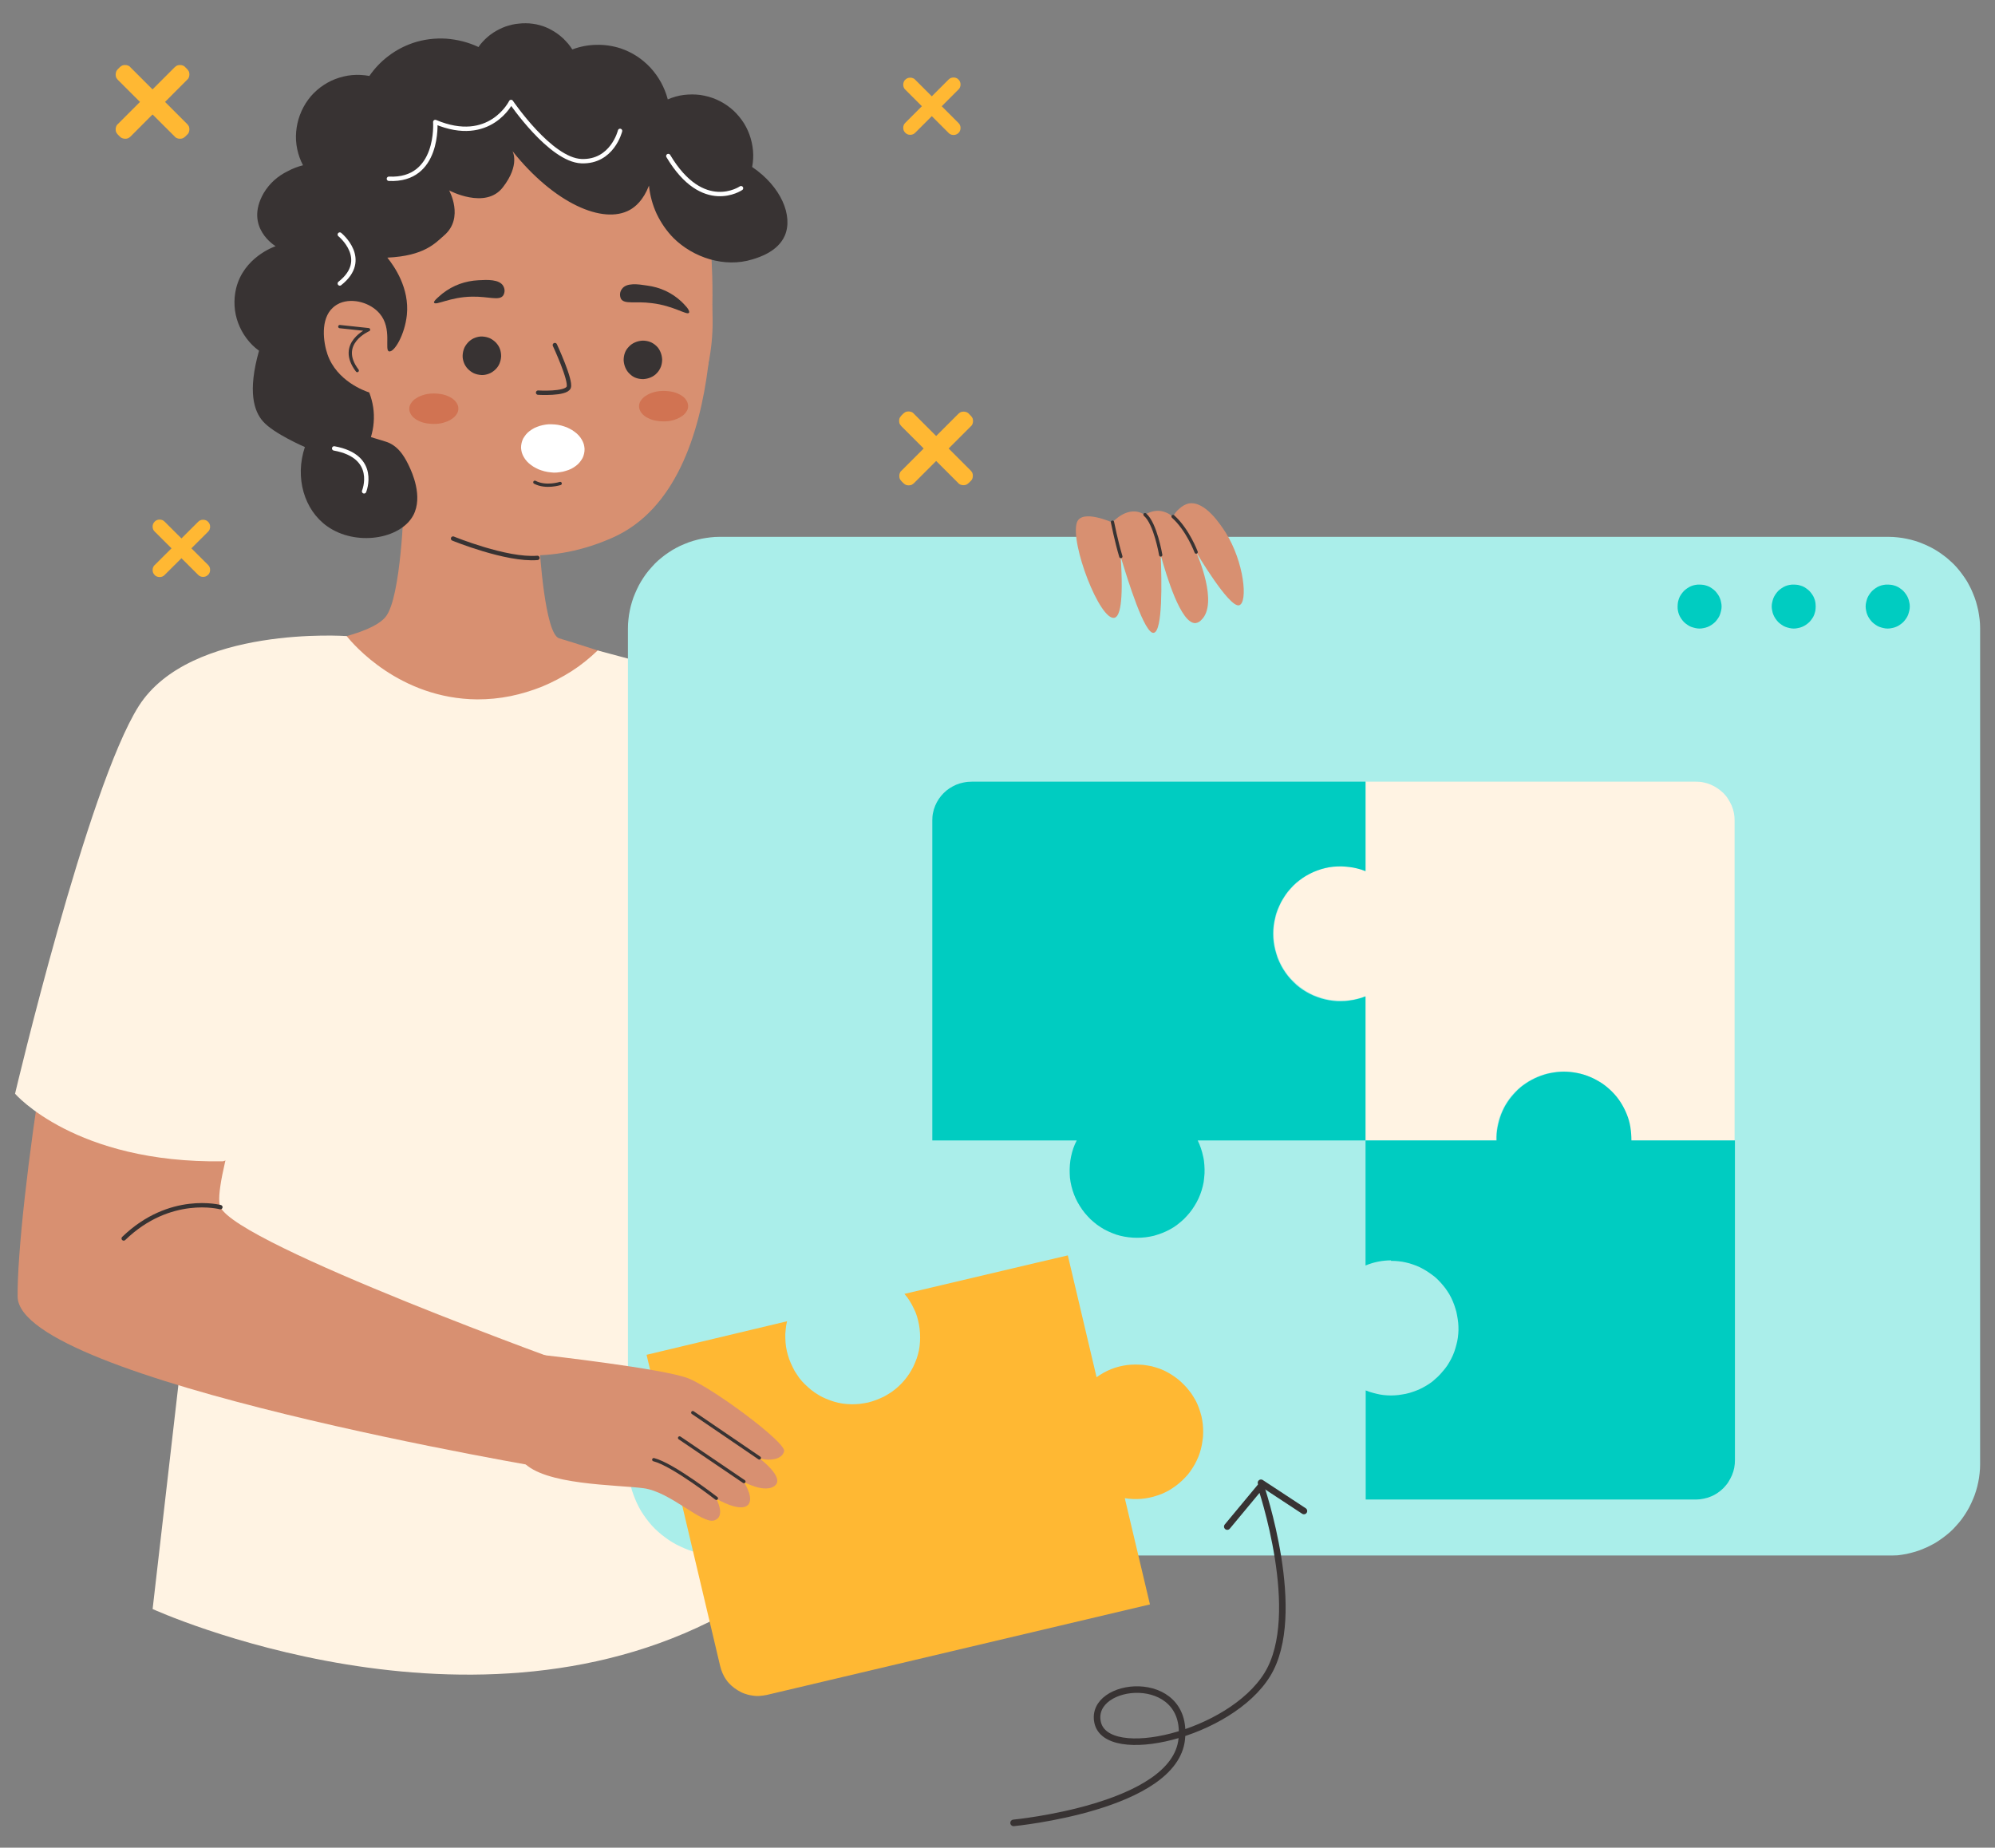 <?xml version="1.0" encoding="utf-8"?>
<!-- Generator: Adobe Illustrator 28.0.0, SVG Export Plug-In . SVG Version: 6.00 Build 0)  -->
<svg version="1.1" id="Layer_1" xmlns="http://www.w3.org/2000/svg" xmlns:xlink="http://www.w3.org/1999/xlink" x="0px" y="0px"
	 viewBox="0 0 1166 1080" style="enable-background:new 0 0 1166 1080;" xml:space="preserve">
<rect x="0" y="0" width="1166" height="1080" fill="#808080" stroke="none"/>
<style type="text/css">
	.st0{fill:#FFF3E3;}
	.st1{fill:#FFB833;}
	.st2{fill:#D89071;}
	.st3{fill:#383333;}
	.st4{fill:none;stroke:#383333;stroke-width:2.552;stroke-linecap:round;stroke-linejoin:round;stroke-miterlimit:4.183;}
	.st5{fill:none;stroke:#383333;stroke-width:1.914;stroke-linecap:round;stroke-linejoin:round;stroke-miterlimit:4.183;}
	.st6{fill:#D17352;}
	.st7{fill-rule:evenodd;clip-rule:evenodd;fill:#383333;}
	.st8{clip-path:url(#SVGID_00000069358145800447758860000012490826333934970024_);}
	.st9{fill:#FFFFFF;}
	.st10{fill:none;stroke:#FFFFFF;stroke-width:2.552;stroke-linecap:round;stroke-linejoin:round;stroke-miterlimit:4.183;}
	.st11{clip-path:url(#SVGID_00000156567614452097413340000005125821868934136978_);}
	.st12{fill:#AAEEEA;}
	.st13{fill:#00CCC1;}
	.st14{fill:none;stroke:#383333;stroke-width:3.828;stroke-linecap:round;stroke-linejoin:round;stroke-miterlimit:4.183;}
	.st15{display:none;}
	.st16{display:inline;fill-rule:evenodd;clip-rule:evenodd;fill:#EFF1F1;}
	.st17{display:inline;}
	.st18{clip-path:url(#SVGID_00000112610571690430522980000005612637414069952174_);}
	.st19{fill-rule:evenodd;clip-rule:evenodd;fill:#EFF1F1;}
	
		.st20{display:inline;fill:none;stroke:#27B5FF;stroke-width:9.63;stroke-linecap:round;stroke-linejoin:round;stroke-miterlimit:10;}
	.st21{display:inline;fill:none;stroke:#83B5FF;stroke-width:6.424;stroke-miterlimit:10;}
	.st22{clip-path:url(#SVGID_00000159438564690232283170000018280351854122527111_);}
	.st23{fill:none;stroke:#CDD5D7;stroke-width:6.424;stroke-miterlimit:10;}
	.st24{display:inline;fill:none;stroke:#CDD5D7;stroke-width:6.424;stroke-miterlimit:10;}
	.st25{display:inline;fill-rule:evenodd;clip-rule:evenodd;fill:#2993F5;}
	.st26{display:inline;fill-rule:evenodd;clip-rule:evenodd;fill:#CDD5D7;}
	
		.st27{display:inline;fill-rule:evenodd;clip-rule:evenodd;fill:#FFFFFF;stroke:#C3CACB;stroke-width:12.841;stroke-miterlimit:10;}
	
		.st28{display:inline;fill-rule:evenodd;clip-rule:evenodd;fill:#FFFFFF;stroke:#C3CACB;stroke-width:6.424;stroke-linecap:round;stroke-linejoin:round;stroke-miterlimit:10;}
	.st29{display:inline;fill-rule:evenodd;clip-rule:evenodd;fill:#C3CACB;}
	.st30{display:inline;fill-rule:evenodd;clip-rule:evenodd;fill:#DFE0E0;}
	.st31{display:inline;fill-rule:evenodd;clip-rule:evenodd;fill:#FFFFFF;}
	.st32{clip-path:url(#SVGID_00000042009445101500080300000014398445479404004265_);}
	.st33{fill:none;stroke:#C3CACB;stroke-width:12.841;stroke-miterlimit:8.46;}
	.st34{display:inline;fill-rule:evenodd;clip-rule:evenodd;fill:#2389D1;}
	.st35{display:inline;fill-rule:evenodd;clip-rule:evenodd;fill:#4892CE;}
	.st36{display:inline;fill:#C3CACB;}
	.st37{display:inline;fill-rule:evenodd;clip-rule:evenodd;fill:#207BC6;}
	.st38{display:inline;fill-rule:evenodd;clip-rule:evenodd;fill:#309CE8;}
	.st39{display:inline;fill-rule:evenodd;clip-rule:evenodd;fill:#2A92DD;}
	.st40{display:inline;fill-rule:evenodd;clip-rule:evenodd;fill:#207BBC;}
	.st41{display:inline;fill:#FFF3E1;}
	.st42{display:inline;fill:#FFA300;}
	.st43{display:inline;fill:#55D876;}
	.st44{display:inline;fill:#F93262;}
	.st45{clip-path:url(#SVGID_00000060014604613821651620000012493271590661437839_);}
	.st46{display:inline;fill:#FF533D;}
	.st47{display:inline;fill:#FFD240;}
	.st48{display:inline;fill:#6374FF;}
	.st49{display:inline;fill:#EFF0F4;}
	.st50{clip-path:url(#SVGID_00000029734123259615015010000004902636481716929718_);}
</style>
<g>
	<path class="st0" d="M129.3,591.8L89.2,940.5c0,0,188.8,86.3,339.4,0L413.6,559l-224.8-42.8L129.3,591.8z"/>
	<path class="st1" d="M90.4,304.9c0.4-0.4,0.8-0.7,1.3-0.9c0.5-0.2,1-0.3,1.6-0.3c0.5,0,1.1,0.1,1.6,0.3c0.5,0.2,0.9,0.5,1.3,0.9
		l25.4,25.3c0.4,0.4,0.7,0.8,0.9,1.3c0.2,0.5,0.3,1,0.3,1.6s-0.1,1.1-0.3,1.6c-0.2,0.5-0.5,1-0.9,1.3c-0.4,0.4-0.8,0.7-1.3,0.9
		c-0.5,0.2-1,0.3-1.6,0.3c-0.5,0-1.1-0.1-1.6-0.3c-0.5-0.2-0.9-0.5-1.3-0.9l-25.4-25.3c-0.4-0.4-0.7-0.8-0.9-1.3
		c-0.2-0.5-0.3-1-0.3-1.6c0-0.5,0.1-1.1,0.3-1.6C89.7,305.8,90,305.3,90.4,304.9z"/>
	<path class="st1" d="M90.4,336.1c-0.4-0.4-0.7-0.8-0.9-1.3c-0.2-0.5-0.3-1-0.3-1.6s0.1-1.1,0.3-1.6c0.2-0.5,0.5-1,0.9-1.3
		l25.4-25.3c0.4-0.4,0.8-0.7,1.3-0.9c0.5-0.2,1-0.3,1.6-0.3c0.5,0,1.1,0.1,1.6,0.3c0.5,0.2,1,0.5,1.3,0.9c0.4,0.4,0.7,0.8,0.9,1.3
		c0.2,0.5,0.3,1,0.3,1.6s-0.1,1.1-0.3,1.6c-0.2,0.5-0.5,0.9-0.9,1.3l-25.4,25.3c-0.4,0.4-0.8,0.7-1.3,0.9c-0.5,0.2-1,0.3-1.6,0.3
		c-0.5,0-1.1-0.1-1.6-0.3C91.2,336.8,90.7,336.5,90.4,336.1z"/>
	<path class="st1" d="M529.1,46.6c0.4-0.4,0.8-0.7,1.3-0.9c0.5-0.2,1-0.3,1.6-0.3s1.1,0.1,1.6,0.3c0.5,0.2,1,0.5,1.3,0.9l25.3,25.3
		c0.4,0.4,0.7,0.8,0.9,1.3c0.2,0.5,0.3,1,0.3,1.6c0,0.5-0.1,1.1-0.3,1.6c-0.2,0.5-0.5,1-0.9,1.3c-0.4,0.4-0.8,0.7-1.3,0.9
		c-0.5,0.2-1,0.3-1.6,0.3c-0.5,0-1.1-0.1-1.6-0.3c-0.5-0.2-0.9-0.5-1.3-0.9l-25.3-25.3c-0.4-0.4-0.7-0.8-0.9-1.3
		c-0.2-0.5-0.3-1-0.3-1.6c0-0.5,0.1-1.1,0.3-1.6C528.4,47.4,528.7,46.9,529.1,46.6z"/>
	<path class="st1" d="M529.1,77.6c-0.4-0.4-0.7-0.8-0.9-1.3c-0.2-0.5-0.3-1-0.3-1.6c0-0.5,0.1-1.1,0.3-1.6c0.2-0.5,0.5-0.9,0.9-1.3
		l25.3-25.3c0.4-0.4,0.8-0.7,1.3-0.9c0.5-0.2,1-0.3,1.6-0.3c0.5,0,1.1,0.1,1.6,0.3c0.5,0.2,1,0.5,1.3,0.9c0.4,0.4,0.7,0.8,0.9,1.3
		c0.2,0.5,0.3,1,0.3,1.6c0,0.5-0.1,1.1-0.3,1.6c-0.2,0.5-0.5,0.9-0.9,1.3l-25.3,25.3c-0.4,0.4-0.8,0.7-1.3,0.9
		c-0.5,0.2-1,0.3-1.6,0.3s-1.1-0.1-1.6-0.3C529.9,78.3,529.5,78,529.1,77.6z"/>
	<path class="st1" d="M526.8,242.9l1.1-1.1c0.4-0.4,0.9-0.7,1.4-1c0.5-0.2,1.1-0.3,1.7-0.3c0.6,0,1.1,0.1,1.7,0.3
		c0.5,0.2,1,0.5,1.4,1l33.2,33.2c0.4,0.4,0.7,0.9,1,1.4c0.2,0.5,0.3,1.1,0.3,1.7s-0.1,1.1-0.3,1.7c-0.2,0.5-0.5,1-1,1.4l-1.1,1.1
		c-0.4,0.4-0.9,0.7-1.4,1c-0.5,0.2-1.1,0.3-1.7,0.3c-0.6,0-1.1-0.1-1.7-0.3c-0.5-0.2-1-0.5-1.4-1l-33.2-33.2c-0.4-0.4-0.7-0.9-1-1.4
		c-0.2-0.5-0.3-1.1-0.3-1.7s0.1-1.1,0.3-1.7C526.1,243.8,526.4,243.4,526.8,242.9z"/>
	<path class="st1" d="M528,282.4l-1.1-1.1c-0.4-0.4-0.7-0.9-1-1.4c-0.2-0.5-0.3-1.1-0.3-1.7s0.1-1.1,0.3-1.7c0.2-0.5,0.5-1,1-1.4
		l33.2-33.2c0.4-0.4,0.9-0.7,1.4-1c0.5-0.2,1.1-0.3,1.7-0.3c0.6,0,1.1,0.1,1.7,0.3c0.5,0.2,1,0.5,1.4,1l1.1,1.1
		c0.4,0.4,0.7,0.9,1,1.4c0.2,0.5,0.3,1.1,0.3,1.7s-0.1,1.1-0.3,1.7c-0.2,0.5-0.5,1-1,1.4l-33.2,33.2c-0.4,0.4-0.9,0.7-1.4,1
		c-0.5,0.2-1.1,0.3-1.7,0.3s-1.2-0.1-1.7-0.3C528.9,283.1,528.4,282.8,528,282.4z"/>
	<path class="st1" d="M68.9,40.4l1.1-1.1c0.4-0.4,0.9-0.7,1.4-1c0.5-0.2,1.1-0.3,1.7-0.3c0.6,0,1.1,0.1,1.7,0.3c0.5,0.2,1,0.5,1.4,1
		l33.2,33.2c0.4,0.4,0.7,0.9,1,1.4c0.2,0.5,0.3,1.1,0.3,1.7c0,0.6-0.1,1.1-0.3,1.7c-0.2,0.5-0.5,1-1,1.4l-1.1,1.1
		c-0.4,0.4-0.9,0.7-1.4,1c-0.5,0.2-1.1,0.3-1.7,0.3c-0.6,0-1.2-0.1-1.7-0.3c-0.5-0.2-1-0.5-1.4-1L68.9,46.7c-0.4-0.4-0.7-0.9-1-1.4
		c-0.2-0.5-0.3-1.1-0.3-1.7c0-0.6,0.1-1.1,0.3-1.7C68.1,41.3,68.5,40.8,68.9,40.4z"/>
	<path class="st1" d="M70,79.8l-1.1-1.1c-0.4-0.4-0.7-0.9-1-1.4c-0.2-0.5-0.3-1.1-0.3-1.7c0-0.6,0.1-1.1,0.3-1.7
		c0.2-0.5,0.5-1,1-1.4l33.2-33.2c0.4-0.4,0.9-0.7,1.4-1c0.5-0.2,1.1-0.3,1.7-0.3s1.2,0.1,1.7,0.3c0.5,0.2,1,0.5,1.4,1l1.1,1.1
		c0.4,0.4,0.7,0.9,1,1.4c0.2,0.5,0.3,1.1,0.3,1.7c0,0.6-0.1,1.1-0.3,1.7c-0.2,0.5-0.5,1-1,1.4L76.3,79.8c-0.4,0.4-0.9,0.7-1.4,1
		c-0.5,0.2-1.1,0.3-1.7,0.3c-0.6,0-1.1-0.1-1.7-0.3C70.9,80.6,70.4,80.2,70,79.8z"/>
	<path class="st2" d="M236,294.7c0,0-1.5,54.2-10.5,65.7c-9,11.5-47.3,16.4-47.3,16.4l32.3,54.4h135.1l16.9-46.7
		c0,0-27.3-9-35.7-11.4c-8.4-2.5-11.4-52.5-11.4-52.5l-58.4-25.9H236z"/>
	<path class="st2" d="M416.5,188.2c0,4-0.2,8.1-0.6,12.1s-1,8-1.8,11.9c-0.8,4-1.8,7.9-2.9,11.7c-1.2,3.9-2.5,7.6-4.1,11.4
		c-1.6,3.7-3.3,7.4-5.2,10.9c-1.9,3.6-4,7-6.2,10.4c-2.2,3.3-4.6,6.6-7.2,9.7c-2.6,3.1-5.3,6.1-8.1,8.9c-2.8,2.9-5.8,5.6-8.9,8.1
		s-6.3,5-9.7,7.2c-3.3,2.2-6.8,4.3-10.4,6.2c-3.5,1.9-7.2,3.6-10.9,5.2c-3.7,1.5-7.5,2.9-11.4,4.1c-3.9,1.2-7.8,2.1-11.7,2.9
		c-4,0.8-7.9,1.4-11.9,1.8c-4,0.4-8,0.6-12.1,0.6s-8.1-0.2-12.1-0.6c-4-0.4-8-1-11.9-1.8c-4-0.8-7.9-1.8-11.7-2.9
		c-3.9-1.2-7.7-2.5-11.4-4.1c-3.7-1.5-7.4-3.3-10.9-5.2c-3.5-1.9-7-4-10.3-6.2c-3.4-2.2-6.6-4.6-9.7-7.2c-3.1-2.6-6.1-5.2-8.9-8.1
		c-2.9-2.8-5.6-5.8-8.1-8.9c-2.6-3.1-5-6.4-7.2-9.7c-2.2-3.4-4.3-6.8-6.2-10.4c-1.9-3.5-3.6-7.2-5.2-10.9c-1.5-3.7-2.9-7.5-4.1-11.4
		c-1.2-3.9-2.1-7.8-2.9-11.7c-0.8-3.9-1.4-7.9-1.8-11.9s-0.6-8-0.6-12.1c0-4,0.2-8,0.6-12c0.4-4,1-8,1.8-11.9
		c0.8-3.9,1.8-7.9,2.9-11.7c1.2-3.9,2.5-7.6,4.1-11.4c1.5-3.7,3.3-7.4,5.2-10.9c1.9-3.5,4-7,6.2-10.3c2.2-3.4,4.6-6.6,7.2-9.7
		c2.6-3.1,5.2-6.1,8.1-8.9c2.8-2.8,5.8-5.5,8.9-8.1c3.1-2.6,6.4-5,9.7-7.2c3.3-2.2,6.8-4.3,10.3-6.2c3.6-1.9,7.2-3.6,10.9-5.2
		c3.7-1.6,7.5-2.9,11.4-4.1c3.9-1.2,7.8-2.1,11.7-2.9c4-0.8,7.9-1.4,11.9-1.8c4-0.4,8-0.6,12.1-0.6s8,0.2,12.1,0.6
		c4,0.4,8,1,11.9,1.8c4,0.8,7.9,1.8,11.7,2.9s7.7,2.5,11.4,4.1c3.7,1.5,7.4,3.3,10.9,5.2c3.6,1.9,7,4,10.4,6.2
		c3.4,2.2,6.6,4.6,9.7,7.2c3.1,2.6,6.1,5.2,8.9,8.1c2.8,2.8,5.6,5.8,8.1,8.9c2.6,3.1,5,6.3,7.2,9.7c2.2,3.3,4.3,6.8,6.2,10.3
		c1.9,3.6,3.6,7.2,5.2,10.9c1.5,3.7,2.9,7.5,4.1,11.4s2.1,7.8,2.9,11.7c0.8,4,1.4,7.9,1.8,11.9C416.3,180.2,416.5,184.2,416.5,188.2
		z"/>
	<path class="st2" d="M229.7,293.5c0,0,56.1,53.2,128.7,20.6c72.6-32.6,56.5-175.4,56.5-175.4s-42.6-71.7-101.7-63.8
		c-59,7.9-71.3,107.5-71.3,107.5L229.7,293.5z"/>
	<path class="st3" d="M258.7,171.5c6.2-4.8,13.2-7.3,21-7.7c5.1-0.3,12.1-0.6,14.4,3.3c0.5,0.9,0.8,1.8,0.8,2.8s-0.3,2-0.8,2.8
		c-2.3,3.3-8.5,0.5-18.3,0.7c-12.9,0.2-21.2,5.4-22.1,3.5C253.1,176,257.2,172.8,258.7,171.5z"/>
	<path class="st3" d="M398.3,176.3c-5.7-5.3-12.5-8.4-20.2-9.4c-5.1-0.8-12-1.8-14.6,2c-0.6,0.8-1,1.7-1.1,2.8c-0.1,1,0.1,2,0.5,2.9
		c2,3.5,8.4,1.3,18.1,2.6c12.8,1.5,20.6,7.3,21.7,5.6C403.5,181.3,399.7,177.7,398.3,176.3z"/>
	<path class="st4" d="M324.3,201.7c0,0,9.6,20.6,8.1,24.7c-1.6,4.1-17.9,3.1-17.9,3.1"/>
	<path class="st5" d="M327.4,282.6c0,0-8.3,2.7-14.8-0.7"/>
	<path class="st6" d="M267.9,238.8c0,1.2-0.3,2.3-1.1,3.4c-0.7,1.1-1.7,2.1-3.1,2.9c-1.3,0.9-2.9,1.5-4.6,2
		c-1.7,0.5-3.6,0.7-5.5,0.7c-1.9,0-3.7-0.2-5.5-0.6c-1.8-0.4-3.3-1.1-4.7-1.9c-1.3-0.8-2.4-1.8-3.1-2.9c-0.7-1.1-1.1-2.2-1.1-3.4
		c0-1.2,0.3-2.3,1.1-3.4c0.7-1.1,1.7-2.1,3.1-2.9c1.3-0.9,2.9-1.5,4.6-2c1.7-0.5,3.6-0.7,5.5-0.7c1.9,0,3.7,0.2,5.5,0.6
		c1.8,0.4,3.3,1.1,4.7,1.9c1.3,0.8,2.4,1.8,3.1,2.9C267.5,236.4,267.9,237.6,267.9,238.8z"/>
	<path class="st6" d="M402.2,237.3c0,1.2-0.3,2.3-1.1,3.4c-0.7,1.1-1.7,2.1-3.1,2.9c-1.3,0.9-2.9,1.5-4.6,2s-3.6,0.7-5.5,0.7
		c-1.9,0-3.7-0.2-5.5-0.6c-1.8-0.4-3.3-1.1-4.7-1.9c-1.3-0.8-2.4-1.8-3.1-2.9c-0.7-1.1-1.1-2.2-1.1-3.4c0-1.2,0.3-2.3,1.1-3.4
		c0.7-1.1,1.7-2.1,3.1-2.9c1.3-0.9,2.9-1.5,4.6-2s3.6-0.7,5.5-0.7c1.9,0,3.7,0.2,5.5,0.6c1.8,0.4,3.3,1.1,4.7,1.9
		c1.4,0.8,2.4,1.8,3.1,2.9C401.8,234.9,402.1,236.1,402.2,237.3z"/>
	<path class="st2" d="M225.1,184.4c-2-2.7-4.5-4.9-7.4-6.6c-2.9-1.7-6.1-2.7-9.5-3.2c-4.2-0.5-8.1,0.4-11.7,2.6
		c-11.5,7.8-12.2,38.1,3.9,48.5c9,5.7,20,3.1,23.7,2.1C224.4,213.1,224.8,198.7,225.1,184.4z"/>
	<path class="st5" d="M198.6,190.9l16.8,1.8c0,0-18.7,8-6.6,23.9"/>
	<path class="st7" d="M289.3,216.2c-1.1,1-2.3,1.8-3.7,2.3c-1.4,0.5-2.8,0.8-4.3,0.7c-1.5-0.1-2.9-0.4-4.3-1
		c-1.3-0.6-2.5-1.5-3.6-2.6c-1-1.1-1.8-2.3-2.3-3.7c-0.5-1.4-0.8-2.8-0.7-4.3c0.1-1.5,0.4-2.9,1-4.3c0.6-1.3,1.5-2.5,2.6-3.6
		c1.1-1,2.3-1.8,3.7-2.3c1.4-0.5,2.8-0.8,4.3-0.7c1.5,0.1,2.9,0.4,4.3,1c1.3,0.6,2.5,1.5,3.6,2.6c1,1.1,1.8,2.3,2.3,3.7
		c0.5,1.4,0.7,2.8,0.7,4.3c-0.1,1.5-0.4,2.9-1,4.3C291.3,214,290.4,215.2,289.3,216.2z"/>
	<path class="st7" d="M383.9,218.1c-1,1.1-2.2,1.9-3.6,2.5c-1.4,0.6-2.8,0.9-4.3,1c-1.5,0-2.9-0.2-4.3-0.7c-1.4-0.5-2.6-1.3-3.7-2.4
		c-1.1-1-1.9-2.2-2.5-3.6c-0.6-1.4-0.9-2.8-1-4.3c0-1.5,0.2-2.9,0.7-4.3c0.5-1.4,1.3-2.6,2.4-3.7c1-1.1,2.2-1.9,3.6-2.5
		c1.4-0.6,2.8-0.9,4.3-1c1.5,0,2.9,0.2,4.3,0.7s2.6,1.3,3.7,2.3c1.1,1,1.9,2.2,2.5,3.6c0.6,1.4,0.9,2.8,1,4.3c0,1.5-0.2,2.9-0.7,4.3
		C385.7,215.8,384.9,217.1,383.9,218.1z"/>
	<path class="st4" d="M264.8,314.8c0,0,31.2,12.8,49.3,11.3"/>
	<path class="st4" d="M394.8,489.5l18.8,102.3"/>
	<path class="st2" d="M214.3,371.2c0,0-16.2,11-56,14.5c-39.8,3.5-68.2,12-95.7,77.4C35.2,528.4,9.8,709.1,10.3,757.9
		c0.5,48.8,313,100.9,313,100.9l14.9-59.4c0,0-199.4-71.7-209.4-93.9c-10-22.2,93.3-290.1,93.3-290.1L214.3,371.2z"/>
	<g>
		<defs>
			<rect id="SVGID_1_" x="8.5" y="371.4" width="454" height="309.1"/>
		</defs>
		<clipPath id="SVGID_00000057120120718830807620000001203932962974204064_">
			<use xlink:href="#SVGID_1_"  style="overflow:visible;"/>
		</clipPath>
		<g style="clip-path:url(#SVGID_00000057120120718830807620000001203932962974204064_);">
			<path class="st0" d="M349.3,380.2c-4.7,4.5-9.7,8.6-15.2,12.1c-5.5,3.5-11.2,6.5-17.2,9c-6,2.4-12.2,4.3-18.6,5.6
				c-6.4,1.3-12.8,1.9-19.4,1.9c-45.5-0.4-72.6-32.4-76.3-37c0,0-91.3-6.5-121.5,40.9C51,460.2,8.8,639.3,8.8,639.3
				s35.1,40.8,121.5,39.5l304.3-93.7l25.2-143.5l-65-49.2L349.3,380.2z"/>
		</g>
	</g>
	<path class="st4" d="M128.8,705.6c0,0-29.4-7.9-56.5,18.3"/>
	<path class="st3" d="M368.1,122.7c3.2-1.8,7.8-5.5,11.2-14.2c0.6,5.8,2.1,11.3,4.5,16.5c2.5,5.2,5.7,9.9,9.8,14.1
		c11.5,11.4,29.8,17.6,46.2,12.5c4.3-1.3,14.9-4.7,18.9-13.9c4.9-11.5-2.1-28.6-19.1-40.1c0.6-3.2,0.8-6.4,0.5-9.6
		c-0.3-3.2-1-6.4-2.1-9.4c-1.1-3-2.6-5.9-4.5-8.5s-4.1-5-6.6-7s-5.3-3.7-8.3-5c-3-1.3-6.1-2.1-9.3-2.6c-3.2-0.4-6.4-0.4-9.7,0
		c-3.2,0.4-6.3,1.3-9.3,2.6C388.4,51,385,44.8,380,39.4c-4.8-5.1-10.5-8.8-17.2-11.1c-4.6-1.5-9.4-2.2-14.2-2.1
		c-4.9,0.1-9.6,1-14.1,2.7c-0.7-1.1-1.5-2.2-2.4-3.3c-0.9-1-1.8-2-2.8-3c-1-0.9-2-1.8-3.1-2.6c-1.1-0.8-2.2-1.5-3.4-2.2
		c-1.2-0.7-2.4-1.3-3.6-1.8c-1.2-0.5-2.5-1-3.8-1.3c-1.3-0.4-2.6-0.6-4-0.8c-1.3-0.2-2.7-0.3-4-0.3c-1.3,0-2.7,0-4,0.2
		c-1.3,0.1-2.7,0.3-4,0.6c-1.3,0.3-2.6,0.7-3.9,1.1c-1.3,0.5-2.5,1-3.7,1.6c-1.2,0.6-2.4,1.3-3.5,2c-1.1,0.7-2.2,1.6-3.2,2.4
		c-1,0.9-2,1.8-2.9,2.8c-0.9,1-1.8,2-2.5,3.2c-6-2.8-12.3-4.4-18.9-4.9c-6.6-0.4-13.1,0.4-19.4,2.5c-5.2,1.8-10,4.3-14.3,7.6
		c-4.4,3.3-8.1,7.2-11.2,11.7c-3.3-0.6-6.7-0.8-10.1-0.5c-3.4,0.3-6.6,1.1-9.8,2.3c-3.2,1.2-6.1,2.9-8.8,4.9
		c-2.7,2.1-5.1,4.4-7.1,7.2c-2,2.7-3.6,5.7-4.8,8.9s-1.9,6.5-2.2,9.8c-0.3,3.4-0.1,6.7,0.6,10.1c0.7,3.3,1.8,6.5,3.4,9.5
		c-3.1,0.8-6,1.9-8.8,3.4c-6,2.9-10.8,7.2-14.2,12.9c-11.5,20.1,7,31,7,31c-1.1,0.4-18.7,6.6-23.1,24.7c-0.8,3.4-1.1,6.8-0.9,10.2
		c0.2,3.5,0.9,6.8,2.1,10c1.2,3.2,2.8,6.2,4.9,9c2.1,2.8,4.5,5.2,7.3,7.2c-6.8,24-2.9,35.4,2.3,41.3c6.3,7.2,24.5,15,24.5,15
		c-6,17.9-0.4,36.8,13,46.3c16.6,11.8,42.7,7.7,50.3-6.3c6-11.1-1-25.8-2.2-28.4c-2-4.2-5.5-11.6-12.8-14.4c0,0-0.7-0.3-9.7-3
		c0.8-2.8,1.4-5.6,1.6-8.5c0.5-6.1-0.4-11.9-2.6-17.6c-2.5-0.8-19-6.6-24.4-22.3c-2.4-6.9-4.3-20.6,3.2-27.3c1.2-1.1,2.5-1.9,4-2.6
		c7.9-3.3,18.2,0,23.3,6.1c7.5,8.7,2.6,21.5,5.5,22.1c3,0.7,9.2-9.7,10.4-21.3c1.6-15.8-7.4-28.5-11.4-33.5
		c21.8-1,28.1-8.6,33.3-13.1c11.7-10.2,2.8-26.2,2.8-26.2s21.2,11.4,31.4-1.8c10.3-13.3,5.6-21.2,5.6-21.2
		C323.8,118.8,352.4,131.4,368.1,122.7z"/>
	<path class="st9" d="M324.3,248.1c1.2,0.1,2.4,0.3,3.6,0.6c1.2,0.3,2.3,0.7,3.4,1.1c1.1,0.5,2.1,1,3.1,1.6c1,0.6,1.8,1.3,2.7,2
		c0.8,0.7,1.5,1.5,2.1,2.3c0.6,0.8,1.1,1.7,1.5,2.6c0.4,0.9,0.7,1.8,0.8,2.7c0.2,0.9,0.2,1.8,0.1,2.8c-0.1,0.9-0.3,1.8-0.6,2.7
		c-0.3,0.9-0.7,1.7-1.3,2.5c-0.5,0.8-1.2,1.6-1.9,2.3c-0.7,0.7-1.6,1.3-2.5,1.9c-0.9,0.6-1.9,1.1-3,1.5c-1.1,0.4-2.2,0.7-3.3,1
		c-1.2,0.2-2.3,0.4-3.5,0.5c-1.2,0.1-2.4,0.1-3.6-0.1c-1.2-0.1-2.4-0.3-3.6-0.6c-1.2-0.3-2.3-0.7-3.4-1.1c-1.1-0.5-2.1-1-3.1-1.6
		c-1-0.6-1.8-1.3-2.7-2c-0.8-0.7-1.5-1.5-2.1-2.3c-0.6-0.8-1.1-1.7-1.5-2.6c-0.4-0.9-0.7-1.8-0.8-2.7c-0.2-0.9-0.2-1.8-0.1-2.8
		c0.1-0.9,0.3-1.8,0.6-2.7c0.3-0.9,0.7-1.7,1.3-2.5c0.5-0.8,1.2-1.6,1.9-2.3c0.7-0.7,1.6-1.3,2.5-1.9c0.9-0.6,1.9-1.1,3-1.5
		c1.1-0.4,2.2-0.8,3.3-1c1.2-0.3,2.3-0.4,3.5-0.5C321.9,248,323.1,248,324.3,248.1z"/>
	<path class="st10" d="M433.1,110c0,0-22.2,15.3-42.5-18.8"/>
	<path class="st10" d="M362.4,76.5c0,0-4.5,18.4-22.6,17.7c-18.1-0.7-41.1-34.6-41.1-34.6s-12.3,25.2-44.3,11.7
		c0,0,2.5,34.6-27.1,33.2"/>
	<path class="st10" d="M198.6,137.1c0,0,17.9,14.5,0,28.6"/>
	<path class="st10" d="M212.8,287.2c0,0,8.4-20.4-17.5-25.1"/>
	<g>
		<defs>
			<rect id="SVGID_00000088830464898275838660000009672113990292061829_" x="364.9" y="312.9" width="792.8" height="598.6"/>
		</defs>
		<clipPath id="SVGID_00000033371355380559197520000016356834012768790673_">
			<use xlink:href="#SVGID_00000088830464898275838660000009672113990292061829_"  style="overflow:visible;"/>
		</clipPath>
		<g style="clip-path:url(#SVGID_00000033371355380559197520000016356834012768790673_);">
			<path class="st12" d="M1103.9,909.2H420.4c-1.8,0-3.5-0.1-5.2-0.3c-1.7-0.2-3.5-0.4-5.2-0.8c-1.7-0.3-3.4-0.8-5.1-1.3
				c-1.7-0.5-3.3-1.1-4.9-1.8c-1.6-0.7-3.2-1.4-4.7-2.2c-1.5-0.8-3-1.7-4.5-2.7c-1.4-1-2.8-2-4.2-3.1s-2.6-2.3-3.9-3.5
				c-1.2-1.2-2.4-2.5-3.5-3.9s-2.1-2.7-3.1-4.2c-1-1.4-1.9-2.9-2.7-4.5s-1.6-3.1-2.2-4.7s-1.3-3.3-1.8-4.9c-0.5-1.7-0.9-3.4-1.3-5.1
				c-0.3-1.7-0.6-3.4-0.8-5.2c-0.2-1.7-0.3-3.5-0.3-5.2V367.2c0-1.7,0.1-3.5,0.3-5.2c0.2-1.7,0.4-3.5,0.8-5.2
				c0.3-1.7,0.8-3.4,1.3-5.1c0.5-1.7,1.1-3.3,1.8-4.9c0.7-1.6,1.4-3.2,2.2-4.7s1.7-3,2.7-4.5c1-1.5,2-2.9,3.1-4.2s2.3-2.6,3.5-3.9
				c1.2-1.2,2.5-2.4,3.9-3.5c1.3-1.1,2.7-2.1,4.2-3.1c1.5-1,2.9-1.9,4.5-2.7c1.5-0.8,3.1-1.6,4.7-2.2c1.6-0.7,3.3-1.3,4.9-1.8
				c1.7-0.5,3.4-0.9,5.1-1.3c1.7-0.3,3.4-0.6,5.2-0.8c1.7-0.2,3.5-0.3,5.2-0.3h683.5c1.7,0,3.5,0.1,5.2,0.3c1.7,0.2,3.5,0.4,5.2,0.8
				c1.7,0.3,3.4,0.8,5.1,1.3c1.7,0.5,3.3,1.1,4.9,1.8c1.6,0.7,3.2,1.4,4.7,2.2c1.5,0.8,3,1.7,4.5,2.7c1.4,1,2.8,2,4.2,3.1
				c1.3,1.1,2.6,2.3,3.9,3.5c1.2,1.2,2.4,2.5,3.5,3.9s2.1,2.7,3.1,4.2c1,1.4,1.9,2.9,2.7,4.5c0.8,1.5,1.6,3.1,2.2,4.7
				c0.7,1.6,1.3,3.3,1.8,4.9c0.5,1.7,0.9,3.4,1.3,5.1c0.3,1.7,0.6,3.4,0.8,5.2c0.2,1.7,0.3,3.5,0.3,5.2V856c0,1.7-0.1,3.5-0.3,5.2
				c-0.2,1.7-0.4,3.5-0.8,5.2c-0.3,1.7-0.8,3.4-1.3,5.1c-0.5,1.7-1.1,3.3-1.8,4.9c-0.7,1.6-1.4,3.2-2.2,4.7c-0.8,1.5-1.7,3-2.7,4.5
				c-1,1.5-2,2.9-3.1,4.2s-2.3,2.6-3.5,3.9c-1.2,1.2-2.5,2.4-3.9,3.5s-2.7,2.1-4.2,3.1c-1.4,1-2.9,1.9-4.5,2.7
				c-1.5,0.8-3.1,1.6-4.7,2.2c-1.6,0.7-3.2,1.3-4.9,1.8c-1.7,0.5-3.4,0.9-5.1,1.3c-1.7,0.3-3.4,0.6-5.2,0.8
				C1107.4,909.2,1105.6,909.2,1103.9,909.2z"/>
		</g>
	</g>
	<path class="st13" d="M1116.2,354.5c0,0.9-0.1,1.7-0.3,2.5c-0.2,0.8-0.4,1.6-0.7,2.4c-0.3,0.8-0.7,1.5-1.2,2.2
		c-0.5,0.7-1,1.4-1.6,2c-0.6,0.6-1.3,1.1-2,1.6s-1.4,0.9-2.2,1.2c-0.8,0.3-1.6,0.6-2.4,0.7c-0.8,0.2-1.7,0.3-2.5,0.3
		c-0.9,0-1.7-0.1-2.5-0.3c-0.8-0.2-1.7-0.4-2.4-0.7c-0.8-0.3-1.5-0.7-2.2-1.2c-0.7-0.5-1.4-1-2-1.6c-0.6-0.6-1.1-1.3-1.6-2
		c-0.5-0.7-0.9-1.5-1.2-2.2s-0.6-1.6-0.7-2.4c-0.2-0.8-0.3-1.7-0.3-2.5c0-0.9,0.1-1.7,0.3-2.5c0.2-0.8,0.4-1.7,0.7-2.4
		s0.7-1.5,1.2-2.2c0.5-0.7,1-1.4,1.6-2c0.6-0.6,1.3-1.1,2-1.6c0.7-0.5,1.4-0.9,2.2-1.2c0.8-0.3,1.6-0.6,2.4-0.7
		c0.8-0.2,1.7-0.2,2.5-0.2c0.9,0,1.7,0.1,2.5,0.2c0.8,0.2,1.7,0.4,2.4,0.7c0.8,0.3,1.5,0.7,2.2,1.2c0.7,0.5,1.4,1,2,1.6
		c0.6,0.6,1.1,1.3,1.6,2c0.5,0.7,0.9,1.4,1.2,2.2c0.3,0.8,0.6,1.6,0.7,2.4C1116.1,352.8,1116.2,353.6,1116.2,354.5z"/>
	<path class="st13" d="M1061.2,354.5c0,0.9-0.1,1.7-0.2,2.5c-0.2,0.8-0.4,1.6-0.7,2.4c-0.3,0.8-0.7,1.5-1.2,2.2
		c-0.5,0.7-1,1.4-1.6,2c-0.6,0.6-1.3,1.1-2,1.6c-0.7,0.5-1.5,0.9-2.2,1.2c-0.8,0.3-1.6,0.6-2.4,0.7c-0.8,0.2-1.7,0.3-2.5,0.3
		s-1.7-0.1-2.5-0.3c-0.8-0.2-1.7-0.4-2.4-0.7c-0.8-0.3-1.5-0.7-2.2-1.2s-1.4-1-2-1.6c-0.6-0.6-1.1-1.3-1.6-2
		c-0.5-0.7-0.9-1.5-1.2-2.2s-0.6-1.6-0.7-2.4c-0.2-0.8-0.3-1.7-0.3-2.5c0-0.9,0.1-1.7,0.3-2.5c0.2-0.8,0.4-1.7,0.7-2.4
		s0.7-1.5,1.2-2.2c0.5-0.7,1-1.4,1.6-2c0.6-0.6,1.3-1.1,2-1.6c0.7-0.5,1.5-0.9,2.2-1.2c0.8-0.3,1.6-0.6,2.4-0.7
		c0.8-0.2,1.7-0.2,2.5-0.2s1.7,0.1,2.5,0.2c0.8,0.2,1.6,0.4,2.4,0.7c0.8,0.3,1.5,0.7,2.2,1.2c0.7,0.5,1.4,1,2,1.6
		c0.6,0.6,1.1,1.3,1.6,2c0.5,0.7,0.9,1.4,1.2,2.2c0.3,0.8,0.6,1.6,0.7,2.4C1061.1,352.8,1061.2,353.6,1061.2,354.5z"/>
	<path class="st13" d="M1006.2,354.5c0,0.9-0.1,1.7-0.3,2.5c-0.2,0.8-0.4,1.6-0.7,2.4s-0.7,1.5-1.2,2.2c-0.5,0.7-1,1.4-1.6,2
		c-0.6,0.6-1.3,1.1-2,1.6c-0.7,0.5-1.5,0.9-2.2,1.2c-0.8,0.3-1.6,0.6-2.4,0.7c-0.8,0.2-1.7,0.3-2.5,0.3s-1.7-0.1-2.5-0.3
		c-0.8-0.2-1.6-0.4-2.4-0.7c-0.8-0.3-1.5-0.7-2.2-1.2c-0.7-0.5-1.4-1-2-1.6c-0.6-0.6-1.1-1.3-1.6-2c-0.5-0.7-0.9-1.5-1.2-2.2
		c-0.3-0.8-0.6-1.6-0.7-2.4c-0.2-0.8-0.2-1.7-0.2-2.5c0-0.9,0.1-1.7,0.2-2.5c0.2-0.8,0.4-1.7,0.7-2.4c0.3-0.8,0.7-1.5,1.2-2.2
		c0.5-0.7,1-1.4,1.6-2c0.6-0.6,1.3-1.1,2-1.6c0.7-0.5,1.5-0.9,2.2-1.2c0.8-0.3,1.6-0.6,2.4-0.7c0.8-0.2,1.7-0.2,2.5-0.2
		s1.7,0.1,2.5,0.2c0.8,0.2,1.7,0.4,2.4,0.7c0.8,0.3,1.5,0.7,2.2,1.2c0.7,0.5,1.4,1,2,1.6c0.6,0.6,1.1,1.3,1.6,2
		c0.5,0.7,0.9,1.4,1.2,2.2s0.6,1.6,0.7,2.4C1006.1,352.8,1006.2,353.6,1006.2,354.5z"/>
	<path class="st0" d="M783.7,506.4c5,0,9.8,0.9,14.4,2.8v-52.3h193c1.5,0,3,0.1,4.4,0.4c1.5,0.3,2.9,0.7,4.3,1.3
		c1.4,0.6,2.7,1.3,3.9,2.1c1.2,0.8,2.4,1.8,3.5,2.8c1.1,1.1,2,2.2,2.8,3.5c0.8,1.2,1.5,2.6,2.1,3.9c0.6,1.4,1,2.8,1.3,4.3
		s0.4,2.9,0.4,4.4v186.9h-60.6c0.1-2.6-0.1-5.2-0.6-7.8c-0.5-2.6-1.2-5.1-2.1-7.5c-1-2.5-2.1-4.8-3.6-7c-1.4-2.2-3.1-4.2-4.9-6.1
		s-3.8-3.6-6-5c-2.2-1.5-4.5-2.7-6.9-3.7c-2.4-1-4.9-1.8-7.5-2.3c-2.6-0.5-5.2-0.8-7.8-0.8s-5.2,0.3-7.8,0.8
		c-2.6,0.5-5.1,1.3-7.5,2.3c-2.4,1-4.7,2.3-6.9,3.7c-2.2,1.5-4.2,3.2-6,5s-3.5,3.9-4.9,6.1s-2.6,4.5-3.6,7c-1,2.4-1.7,5-2.1,7.5
		c-0.4,2.6-0.6,5.2-0.6,7.8H798v-84.2c-1.3,0.5-2.7,1-4.1,1.3c-1.4,0.4-2.8,0.7-4.2,0.9c-1.4,0.2-2.8,0.4-4.3,0.4
		c-1.4,0.1-2.9,0-4.3-0.1c-1.4-0.1-2.9-0.3-4.3-0.5c-1.4-0.3-2.8-0.6-4.2-1c-1.4-0.4-2.7-0.9-4.1-1.4s-2.6-1.2-3.9-1.9
		c-1.3-0.7-2.5-1.5-3.6-2.3c-1.2-0.8-2.3-1.7-3.4-2.7c-1.1-1-2.1-2-3.1-3c-1-1.1-1.9-2.2-2.7-3.3c-0.8-1.2-1.6-2.4-2.3-3.6
		c-0.7-1.2-1.3-2.5-1.9-3.9c-0.6-1.3-1.1-2.7-1.5-4.1c-0.4-1.4-0.8-2.8-1-4.2s-0.5-2.8-0.6-4.3c-0.1-1.4-0.1-2.9-0.1-4.3
		c0.1-1.4,0.2-2.9,0.4-4.3c0.2-1.4,0.5-2.8,0.9-4.2c0.4-1.4,0.8-2.8,1.3-4.1c0.5-1.3,1.1-2.7,1.7-3.9c0.7-1.3,1.4-2.5,2.2-3.7
		c0.8-1.2,1.6-2.4,2.6-3.5c0.9-1.1,1.9-2.2,2.9-3.2c1-1,2.1-1.9,3.3-2.8c1.1-0.9,2.3-1.7,3.5-2.5c1.2-0.7,2.5-1.4,3.8-2
		c1.3-0.6,2.6-1.2,4-1.6s2.7-0.9,4.1-1.2c1.4-0.3,2.8-0.6,4.3-0.7C780.9,506.5,782.3,506.4,783.7,506.4z"/>
	<path class="st13" d="M568,456.9h230.1v52.3c-1.5-0.6-3-1.1-4.6-1.5c-1.5-0.4-3.1-0.7-4.7-0.9c-1.6-0.2-3.2-0.3-4.8-0.4
		c-1.6,0-3.2,0.1-4.8,0.2c-1.6,0.2-3.2,0.4-4.7,0.8c-1.6,0.4-3.1,0.8-4.6,1.4c-1.5,0.5-3,1.2-4.4,1.9c-1.4,0.7-2.8,1.6-4.1,2.4
		c-1.3,0.9-2.6,1.9-3.8,2.9c-1.2,1-2.3,2.2-3.4,3.4c-1.1,1.2-2.1,2.4-3,3.8c-0.9,1.3-1.7,2.7-2.5,4.1c-0.7,1.4-1.4,2.9-2,4.4
		c-0.6,1.5-1.1,3-1.4,4.6c-0.4,1.6-0.7,3.1-0.9,4.7c-0.2,1.6-0.3,3.2-0.3,4.8c0,1.6,0.1,3.2,0.3,4.8c0.2,1.6,0.5,3.2,0.9,4.7
		c0.4,1.6,0.9,3.1,1.4,4.6c0.6,1.5,1.2,2.9,2,4.4c0.7,1.4,1.6,2.8,2.5,4.1c0.9,1.3,1.9,2.6,3,3.8c1.1,1.2,2.2,2.3,3.4,3.4
		c1.2,1.1,2.5,2,3.8,2.9c1.3,0.9,2.7,1.7,4.1,2.4c1.4,0.7,2.9,1.4,4.4,1.9c1.5,0.6,3,1,4.6,1.4c1.6,0.4,3.1,0.6,4.7,0.8
		c1.6,0.2,3.2,0.3,4.8,0.2c1.6,0,3.2-0.1,4.8-0.4c1.6-0.2,3.2-0.5,4.7-0.9c1.6-0.4,3.1-0.9,4.6-1.5v84.2H700c0.7,1.5,1.4,3,1.9,4.6
		s1,3.2,1.3,4.8c0.4,1.6,0.6,3.3,0.7,4.9c0.1,1.7,0.2,3.3,0.1,5c-0.1,1.7-0.3,3.3-0.5,5c-0.3,1.6-0.7,3.3-1.2,4.9
		c-0.5,1.6-1.1,3.2-1.8,4.7c-0.7,1.5-1.5,3-2.4,4.4c-0.9,1.4-1.8,2.8-2.9,4.1c-1.1,1.3-2.2,2.5-3.4,3.7c-1.2,1.1-2.5,2.2-3.8,3.2
		c-1.3,1-2.7,1.9-4.2,2.7c-1.5,0.8-3,1.5-4.5,2.1c-1.6,0.6-3.1,1.1-4.8,1.6c-1.6,0.4-3.3,0.7-4.9,0.9c-1.7,0.2-3.3,0.3-5,0.3
		c-1.7,0-3.3-0.1-5-0.3c-1.7-0.2-3.3-0.5-4.9-0.9c-1.6-0.4-3.2-0.9-4.8-1.6c-1.5-0.6-3-1.3-4.5-2.1c-1.4-0.8-2.8-1.7-4.2-2.7
		c-1.3-1-2.6-2.1-3.8-3.2c-1.2-1.2-2.3-2.4-3.4-3.7c-1.1-1.3-2-2.7-2.9-4.1c-0.9-1.4-1.7-2.9-2.4-4.4c-0.7-1.5-1.3-3.1-1.8-4.7
		c-0.5-1.6-0.9-3.2-1.2-4.9c-0.3-1.7-0.5-3.3-0.5-5c-0.1-1.7,0-3.3,0.1-5s0.4-3.3,0.7-4.9c0.3-1.6,0.8-3.2,1.3-4.8
		c0.6-1.6,1.2-3.1,2-4.6h-84.4V479.6c0-1.5,0.1-3,0.4-4.4c0.3-1.5,0.7-2.9,1.3-4.3c0.6-1.4,1.3-2.7,2.1-3.9c0.8-1.2,1.8-2.4,2.8-3.4
		c1.1-1.1,2.2-2,3.4-2.8c1.2-0.8,2.6-1.5,3.9-2.1c1.4-0.6,2.8-1,4.3-1.3C565.1,457,566.6,456.9,568,456.9z"/>
	<path class="st1" d="M460,772.3c-0.4,1.6-0.7,3.3-0.8,4.9c-0.2,1.7-0.3,3.3-0.2,5c0,1.7,0.2,3.3,0.4,5c0.3,1.7,0.6,3.3,1.1,4.9
		c0.5,1.6,1,3.2,1.7,4.7c0.7,1.5,1.4,3,2.2,4.5c0.9,1.4,1.8,2.8,2.8,4.2c1,1.3,2.1,2.6,3.3,3.7s2.4,2.3,3.7,3.3c1.3,1,2.7,2,4.1,2.8
		c1.4,0.9,2.9,1.6,4.5,2.3s3.1,1.2,4.7,1.7c1.6,0.5,3.2,0.8,4.9,1.1c1.7,0.2,3.3,0.4,5,0.4c1.7,0,3.3,0,5-0.2
		c1.7-0.2,3.3-0.5,4.9-0.8c1.6-0.4,3.2-0.9,4.8-1.5c1.6-0.6,3.1-1.3,4.6-2c1.5-0.8,2.9-1.7,4.3-2.6c1.4-1,2.7-2,3.9-3.1
		c1.2-1.1,2.4-2.3,3.5-3.6c1.1-1.3,2.1-2.6,3-4c0.9-1.4,1.7-2.8,2.5-4.4c0.7-1.5,1.3-3,1.9-4.6c0.5-1.6,1-3.2,1.3-4.8
		c0.3-1.6,0.5-3.3,0.6-5c0.1-1.7,0.1-3.3,0-5c-0.1-1.7-0.3-3.3-0.6-5c-0.3-1.6-0.7-3.3-1.2-4.9c-0.5-1.6-1.1-3.1-1.9-4.6
		c-0.7-1.5-1.5-3-2.4-4.4c-0.9-1.4-1.9-2.8-3-4l76.7-18.1l18.8-4.4l16.8,71.2c1.3-0.9,2.7-1.8,4.1-2.6c1.4-0.8,2.9-1.5,4.4-2.1
		c1.5-0.6,3-1.1,4.6-1.5c1.6-0.4,3.1-0.7,4.7-0.9c1.6-0.2,3.2-0.3,4.8-0.3c1.6,0,3.2,0.1,4.8,0.2c1.6,0.2,3.2,0.5,4.8,0.8
		c1.6,0.4,3.1,0.9,4.6,1.4c1.5,0.6,3,1.2,4.4,2c1.4,0.7,2.8,1.6,4.1,2.5c1.3,0.9,2.6,1.9,3.8,3c1.2,1.1,2.3,2.2,3.4,3.4
		c1.1,1.2,2,2.5,3,3.8c0.9,1.3,1.7,2.7,2.5,4.1c0.7,1.4,1.4,2.9,1.9,4.4s1,3,1.4,4.6c0.4,1.6,0.6,3.2,0.8,4.8
		c0.2,1.6,0.2,3.2,0.2,4.8c0,1.6-0.1,3.2-0.4,4.8c-0.2,1.6-0.5,3.2-0.9,4.7c-0.4,1.6-0.9,3.1-1.5,4.6c-0.6,1.5-1.3,2.9-2.1,4.4
		c-0.8,1.4-1.7,2.8-2.6,4.1c-0.9,1.3-2,2.6-3.1,3.7c-1.1,1.2-2.3,2.3-3.5,3.3c-1.2,1-2.5,2-3.9,2.9c-1.3,0.9-2.7,1.7-4.2,2.4
		c-1.4,0.7-2.9,1.3-4.5,1.8c-1.5,0.5-3.1,1-4.7,1.3c-1.6,0.3-3.2,0.6-4.8,0.7c-1.6,0.1-3.2,0.2-4.8,0.1c-1.6-0.1-3.2-0.2-4.8-0.5
		l14.7,62.1l-223.9,52.9c-1.4,0.3-2.9,0.5-4.4,0.6c-1.5,0.1-3,0-4.5-0.3c-1.5-0.2-2.9-0.6-4.3-1.1c-1.4-0.5-2.7-1.2-4-2
		c-1.3-0.8-2.5-1.7-3.6-2.7c-1.1-1-2.1-2.1-2.9-3.3c-0.9-1.2-1.6-2.5-2.2-3.9c-0.6-1.4-1.1-2.8-1.4-4.2l-43-181.9L460,772.3z"/>
	<path class="st13" d="M813.1,736.7c-5.2,0-10.2,1-15,3v-73.1h76.6c-0.1-2.6,0.1-5.2,0.6-7.8c0.5-2.6,1.2-5.1,2.1-7.5
		c1-2.5,2.1-4.8,3.6-7c1.4-2.2,3.1-4.2,4.9-6.1s3.8-3.6,6-5c2.2-1.5,4.5-2.7,6.9-3.7c2.4-1,4.9-1.8,7.5-2.3c2.6-0.5,5.2-0.8,7.8-0.8
		s5.2,0.3,7.8,0.8c2.6,0.5,5.1,1.3,7.5,2.3c2.4,1,4.7,2.3,6.9,3.7c2.2,1.5,4.2,3.2,6,5s3.5,3.9,4.9,6.1c1.4,2.2,2.6,4.5,3.6,7
		c1,2.4,1.7,5,2.1,7.5c0.4,2.6,0.6,5.2,0.6,7.8h60.5v186.8c0,1.5-0.1,3-0.4,4.5c-0.3,1.5-0.7,2.9-1.3,4.3c-0.6,1.4-1.3,2.7-2.1,4
		c-0.8,1.3-1.8,2.4-2.8,3.5c-1.1,1.1-2.2,2-3.5,2.9c-1.2,0.8-2.6,1.6-3.9,2.1c-1.4,0.6-2.8,1-4.3,1.3c-1.5,0.3-3,0.5-4.5,0.5h-193
		v-63.8c1.3,0.6,2.7,1,4.1,1.4c1.4,0.4,2.8,0.7,4.2,1c1.4,0.3,2.9,0.4,4.3,0.5c1.4,0.1,2.9,0.1,4.3,0c1.4-0.1,2.9-0.2,4.3-0.5
		c1.4-0.2,2.9-0.5,4.3-0.9c1.4-0.4,2.8-0.9,4.1-1.4c1.3-0.5,2.7-1.1,3.9-1.8c1.3-0.7,2.5-1.4,3.7-2.2c1.2-0.8,2.4-1.7,3.4-2.7
		c1.1-0.9,2.1-1.9,3.1-3c1-1.1,1.9-2.2,2.8-3.3s1.7-2.4,2.4-3.6c0.7-1.2,1.4-2.5,2-3.9c0.6-1.3,1.1-2.7,1.5-4.1
		c0.4-1.4,0.8-2.8,1.1-4.2c0.3-1.4,0.5-2.9,0.6-4.3c0.1-1.4,0.2-2.9,0.1-4.3c0-1.4-0.2-2.9-0.4-4.3c-0.2-1.4-0.5-2.9-0.8-4.3
		c-0.4-1.4-0.8-2.8-1.3-4.2c-0.5-1.4-1.1-2.7-1.7-4c-0.6-1.3-1.4-2.6-2.2-3.8c-0.8-1.2-1.6-2.4-2.6-3.5c-0.9-1.1-1.9-2.2-2.9-3.2
		c-1-1-2.1-2-3.3-2.8c-1.2-0.9-2.3-1.7-3.6-2.5c-1.2-0.8-2.5-1.4-3.8-2.1c-1.3-0.6-2.7-1.2-4-1.6c-1.4-0.5-2.8-0.9-4.2-1.2
		c-1.4-0.3-2.8-0.6-4.3-0.7c-1.4-0.2-2.9-0.2-4.3-0.2V736.7z"/>
	<path class="st2" d="M318,792.1c0,0,70.1,7.9,84.4,13.6c14.3,5.7,57.2,37.5,55.9,42.6c-1.3,5.1-9.2,5.8-14.6,4c0,0,15,11.1,9.3,16
		c-5.6,4.9-18.3-2.1-18.3-2.1s7,10.5,1.8,14c-5.1,3.4-17.9-4.2-17.9-4.2s5.9,10.5-1.2,12.7c-7.1,2.3-25.5-16.7-41.2-18.8
		s-58.4-1.7-70.5-15.5L318,792.1z"/>
	<path class="st2" d="M694.7,294.3c9.7-1.8,18.9,12.8,21.6,16.9c10.9,17.3,13.2,41.2,7.9,42.6c-5.9,1.5-25.1-31.1-25.1-31.1
		c0.9,2,13.1,29.9,3.1,39.6c-0.9,1-2,1.7-3.4,1.9c-8.6,0.7-17.1-27.8-20.4-39.7c0.6,15.3,1.2,44.5-4.1,45.4
		c-5.3,0.9-15-30.2-19.3-44.5c1.8,27.8-0.7,34.9-3.6,35.7c-8.5,2.1-26.1-43.7-22-55.7c2.8-8.1,20.7,0,20.7,0s9.4-10.9,19-4.4
		c1.2-0.9,2.6-1.5,4-1.9c1.4-0.4,2.9-0.6,4.4-0.5c1.5,0.1,2.9,0.5,4.3,1.1c1.4,0.6,2.6,1.4,3.7,2.5c0.9-1.9,2.1-3.5,3.7-4.8
		C690.9,295.8,692.7,294.8,694.7,294.3z"/>
	<path class="st5" d="M443.8,852.2l-38.9-26.5"/>
	<path class="st5" d="M434.8,866l-37.6-25.5"/>
	<path class="st5" d="M418.7,875.8c0,0-25.5-19.8-36.6-22.6"/>
	<path class="st5" d="M699.1,322.7c0,0-4.8-13-13.5-20.8"/>
	<path class="st5" d="M678.4,324.4c0,0-3.1-18.5-9.2-23.6"/>
	<path class="st5" d="M650.2,305.2c0,0,2.2,11.1,4.9,20.1"/>
	<path class="st14" d="M592.4,1065.5c0,0,94.2-9,98.3-49c4.1-39.9-54.3-33.9-49.2-9.8c5.1,24.1,77.4,7.5,99.2-27.9
		c21.8-35.3-3.8-110.1-3.8-110.1l-19.6,23.6"/>
	<path class="st14" d="M762.1,883.2L737,866.7"/>
</g>
<g class="st15">
	<path class="st16" d="M165.4,388.9h35.4c8.2,0,15-6.7,15-15V371c0-8.2-6.7-15-15-15H100.2c-17.9,0-32.6-14.7-32.6-32.6
		s14.7-32.6,32.6-32.6h313.7c17.9,0,32.6,14.7,32.6,32.6c0,17.9-14.7,32.6-32.6,32.6h-87c-8.2,0-15,6.7-15,15v2.9
		c0,8.2,6.7,15,15,15h207.6c17.9,0,32.6,14.7,32.6,32.6s-14.7,32.6-32.6,32.6h-93c-8.2,0-15,6.7-15,15v2.9c0,8.2,6.7,15,15,15H780
		c21.7,0,39.5,17.8,39.5,39.5c0,21.7-17.8,39.5-39.5,39.5H554.3c-8.2,0-15,6.7-15,15v2.9c0,8.2,6.7,15,15,15H592
		c17.9,0,32.6,14.7,32.6,32.6c0,17.9-14.7,32.6-32.6,32.6H473.9c-8.2,0-15,6.7-15,15v2.9c0,8.2,6.7,15,15,15h337.8
		c17.9,0,32.6,14.7,32.6,32.6c0,17.9-14.7,32.6-32.6,32.6h-558c-17.9,0-32.6-14.7-32.6-32.6c0-17.9,14.7-32.6,32.6-32.6h5.6
		c8.2,0,15-6.7,15-15V679c0-8.2-6.7-15-15-15H65.9c-17.9,0-32.6-14.7-32.6-32.6c0-17.9,14.7-32.6,32.6-32.6h362.4
		c8.2,0,15-6.7,15-15v-2.9c0-8.2-6.7-15-15-15H282.2c-21.7,0-39.5-17.8-39.5-39.5c0-21.7,17.8-39.5,39.5-39.5h33.3
		c8.2,0,15-6.7,15-15v-2.9c0-8.2-6.7-15-15-15H165.4c-17.9,0-32.6-14.7-32.6-32.6C132.8,403.6,147.5,388.9,165.4,388.9L165.4,388.9z
		"/>
	<g class="st17">
		<defs>
			<rect id="SVGID_00000139254655106635481370000008343400751816484018_" x="345.3" y="390.9" width="811.8" height="473.1"/>
		</defs>
		<clipPath id="SVGID_00000083776827035146506850000005537085750446127493_">
			<use xlink:href="#SVGID_00000139254655106635481370000008343400751816484018_"  style="overflow:visible;"/>
		</clipPath>
		<g style="clip-path:url(#SVGID_00000083776827035146506850000005537085750446127493_);">
			<path class="st19" d="M1024.7,765.7h-35.5c-8.2,0-15,6.7-15,15v2.9c0,8.2,6.7,15,15,15H1090c17.9,0,32.6,14.7,32.6,32.6
				c0,17.9-14.7,32.6-32.6,32.6H689.3c-17.9,0-32.6-14.7-32.6-32.6c0-17.9,14.7-32.6,32.6-32.6h174c8.2,0,15-6.7,15-15v-2.9
				c0-8.2-6.7-15-15-15H655.7c-17.9,0-32.6-14.7-32.6-32.6c0-17.9,14.7-32.6,32.6-32.6h93c8.2,0,15-6.7,15-15v-2.9
				c0-8.2-6.7-15-15-15H410.2c-21.7,0-39.5-17.8-39.5-39.5c0-21.7,17.8-39.5,39.5-39.5h225.7c8.2,0,15-6.7,15-15v-2.9
				c0-8.2-6.7-15-15-15h-37.7c-17.9,0-32.6-14.7-32.6-32.6c0-17.9,14.7-32.6,32.6-32.6h118.1c8.2,0,15-6.7,15-15v-2.9
				c0-8.2-6.7-15-15-15H378.4c-17.9,0-32.6-14.7-32.6-32.6c0-17.9,14.7-32.6,32.6-32.6h622.2c17.9,0,32.6,14.7,32.6,32.6
				c0,17.9-14.7,32.6-32.6,32.6h-69.9c-8.2,0-15,6.7-15,15v2.9c0,8.2,6.7,15,15,15h193.6c17.9,0,32.6,14.7,32.6,32.6
				c0,17.9-14.7,32.6-32.6,32.6H761.9c-8.2,0-15,6.7-15,15v2.9c0,8.2,6.7,15,15,15H908c21.7,0,39.5,17.8,39.5,39.5
				c0,21.7-17.8,39.5-39.5,39.5h-33.3c-8.2,0-15,6.7-15,15v2.9c0,8.2,6.7,15,15,15h150.1c17.9,0,32.6,14.7,32.6,32.6
				C1057.4,751.1,1042.7,765.7,1024.7,765.7z"/>
		</g>
	</g>
	<path class="st20" d="M166.1,304.6l-28.7,19 M142.2,299.7l19,28.7"/>
	<path class="st20" d="M1085.6,803.7l-28.7,19 M1061.8,798.9l19,28.7"/>
	<path class="st20" d="M80.2,654.5l-28.7,19 M56.4,649.6l19,28.7"/>
	<path class="st21" d="M205.6,617.9c0,1.2-0.1,2.4-0.4,3.6c-0.2,1.2-0.6,2.3-1.1,3.5c-0.5,1.1-1,2.2-1.7,3.2c-0.7,1-1.4,1.9-2.3,2.8
		c-0.9,0.9-1.8,1.6-2.8,2.3c-1,0.7-2.1,1.2-3.2,1.7c-1.1,0.5-2.3,0.8-3.5,1c-1.2,0.2-2.4,0.4-3.6,0.4s-2.4-0.1-3.6-0.4
		c-1.2-0.2-2.3-0.6-3.5-1c-1.1-0.5-2.2-1-3.2-1.7c-1-0.7-1.9-1.4-2.8-2.3c-0.9-0.9-1.6-1.8-2.3-2.8c-0.7-1-1.2-2.1-1.7-3.2
		c-0.5-1.1-0.8-2.3-1-3.5c-0.2-1.2-0.4-2.4-0.4-3.6c0-1.2,0.1-2.4,0.4-3.6c0.2-1.2,0.6-2.3,1-3.5c0.5-1.1,1-2.2,1.7-3.2
		c0.7-1,1.4-1.9,2.3-2.8c0.9-0.9,1.8-1.6,2.8-2.3c1-0.7,2.1-1.2,3.2-1.7c1.1-0.5,2.3-0.8,3.5-1c1.2-0.2,2.4-0.4,3.6-0.4
		s2.4,0.1,3.6,0.4c1.2,0.2,2.3,0.6,3.5,1c1.1,0.5,2.2,1,3.2,1.7c1,0.7,1.9,1.4,2.8,2.3c0.9,0.9,1.6,1.8,2.3,2.8
		c0.7,1,1.2,2.1,1.7,3.2c0.5,1.1,0.8,2.3,1.1,3.5C205.5,615.5,205.6,616.7,205.6,617.9z"/>
	<path class="st21" d="M970.2,350.8c0,1.2-0.1,2.4-0.4,3.6c-0.2,1.2-0.6,2.3-1,3.5c-0.5,1.1-1,2.2-1.7,3.2c-0.7,1-1.4,1.9-2.3,2.8
		c-0.9,0.9-1.8,1.6-2.8,2.3c-1,0.7-2.1,1.2-3.2,1.7c-1.1,0.5-2.3,0.8-3.5,1c-1.2,0.2-2.4,0.4-3.6,0.4c-1.2,0-2.4-0.1-3.6-0.4
		c-1.2-0.2-2.3-0.6-3.5-1c-1.1-0.5-2.2-1-3.2-1.7c-1-0.7-1.9-1.4-2.8-2.3c-0.9-0.9-1.6-1.8-2.3-2.8c-0.7-1-1.2-2.1-1.7-3.2
		c-0.5-1.1-0.8-2.3-1-3.5c-0.2-1.2-0.4-2.4-0.4-3.6c0-1.2,0.1-2.4,0.4-3.6c0.2-1.2,0.6-2.3,1-3.5c0.5-1.1,1-2.2,1.7-3.2
		s1.4-1.9,2.3-2.8c0.9-0.9,1.8-1.6,2.8-2.3c1-0.7,2.1-1.2,3.2-1.7c1.1-0.5,2.3-0.8,3.5-1c1.2-0.2,2.4-0.4,3.6-0.4
		c1.2,0,2.4,0.1,3.6,0.4c1.2,0.2,2.3,0.6,3.5,1c1.1,0.5,2.2,1,3.2,1.7c1,0.7,1.9,1.4,2.8,2.3c0.9,0.9,1.6,1.8,2.3,2.8
		c0.7,1,1.2,2.1,1.7,3.2c0.5,1.1,0.8,2.3,1,3.5C970.1,348.4,970.2,349.6,970.2,350.8z"/>
	<g class="st17">
		<defs>
			<rect id="SVGID_00000024702723078041571670000014890396084444916627_" x="8.8" y="791.7" width="66.2" height="88.6"/>
		</defs>
		<clipPath id="SVGID_00000096760912499566772370000007963645102169818286_">
			<use xlink:href="#SVGID_00000024702723078041571670000014890396084444916627_"  style="overflow:visible;"/>
		</clipPath>
		<g style="clip-path:url(#SVGID_00000096760912499566772370000007963645102169818286_);">
			<path class="st23" d="M49.1,836.1c0,1.2-0.1,2.4-0.4,3.6c-0.2,1.2-0.6,2.3-1,3.5c-0.5,1.1-1,2.2-1.7,3.2c-0.7,1-1.4,1.9-2.3,2.8
				c-0.9,0.9-1.8,1.6-2.8,2.3c-1,0.7-2.1,1.2-3.2,1.7c-1.1,0.5-2.3,0.8-3.5,1.1c-1.2,0.2-2.4,0.3-3.6,0.3c-1.2,0-2.4-0.1-3.6-0.3
				c-1.2-0.2-2.3-0.6-3.5-1.1c-1.1-0.5-2.2-1-3.2-1.7c-1-0.7-1.9-1.4-2.8-2.3c-0.9-0.9-1.6-1.8-2.3-2.8c-0.7-1-1.2-2.1-1.7-3.2
				c-0.5-1.1-0.8-2.3-1-3.5c-0.2-1.2-0.4-2.4-0.4-3.6c0-1.2,0.1-2.4,0.4-3.6s0.6-2.3,1-3.5c0.5-1.1,1-2.2,1.7-3.2s1.4-1.9,2.3-2.8
				c0.9-0.9,1.8-1.6,2.8-2.3c1-0.7,2.1-1.2,3.2-1.7c1.1-0.5,2.3-0.8,3.5-1c1.2-0.2,2.4-0.4,3.6-0.4c1.2,0,2.4,0.1,3.6,0.4
				c1.2,0.2,2.3,0.6,3.5,1c1.1,0.5,2.2,1,3.2,1.7c1,0.7,1.9,1.4,2.8,2.3c0.9,0.9,1.6,1.8,2.3,2.8s1.2,2.1,1.7,3.2
				c0.5,1.1,0.8,2.3,1,3.5S49.1,834.8,49.1,836.1z"/>
		</g>
	</g>
	<path class="st24" d="M1065.3,665.9c0,1.2-0.1,2.4-0.4,3.6s-0.6,2.3-1.1,3.5s-1,2.2-1.7,3.2s-1.4,1.9-2.3,2.8
		c-0.9,0.9-1.8,1.6-2.8,2.3c-1,0.7-2.1,1.2-3.2,1.7s-2.3,0.8-3.5,1c-1.2,0.2-2.4,0.4-3.6,0.4s-2.4-0.1-3.6-0.4
		c-1.2-0.2-2.3-0.6-3.5-1c-1.1-0.5-2.2-1-3.2-1.7c-1-0.7-1.9-1.4-2.8-2.3c-0.9-0.9-1.6-1.8-2.3-2.8c-0.7-1-1.2-2.1-1.7-3.2
		c-0.5-1.1-0.8-2.3-1.1-3.5s-0.4-2.4-0.4-3.6s0.1-2.4,0.4-3.6c0.2-1.2,0.6-2.3,1.1-3.5c0.5-1.1,1-2.2,1.7-3.2c0.7-1,1.4-1.9,2.3-2.8
		c0.9-0.9,1.8-1.6,2.8-2.3c1-0.7,2.1-1.2,3.2-1.7c1.1-0.5,2.3-0.8,3.5-1.1c1.2-0.2,2.4-0.4,3.6-0.4s2.4,0.1,3.6,0.4
		c1.2,0.2,2.3,0.6,3.5,1.1c1.1,0.5,2.2,1,3.2,1.7c1,0.7,1.9,1.4,2.8,2.3c0.9,0.9,1.6,1.8,2.3,2.8c0.7,1,1.2,2.1,1.7,3.2
		c0.5,1.1,0.8,2.3,1.1,3.5C1065.2,663.5,1065.3,664.7,1065.3,665.9z"/>
	<path class="st25" d="M78.1,429l31.2,17.3l-31.2,26.9V429z"/>
	<path class="st26" d="M930.7,435.7l31.2,17.3l-31.2,26.9V435.7z"/>
	<path class="st27" d="M180.6,345.4h720c16.4,0,29.8,13.4,29.8,29.8v493.4H150.8V375.2C150.8,358.9,164.2,345.4,180.6,345.4
		L180.6,345.4z"/>
	<path class="st28" d="M190.6,384h702.6v450.8H190.6V384z"/>
	<path class="st28" d="M61.5,866.8c319.3,0,638.6,0,958,0v10.6c0,5.6-4,10.2-9.5,11.1l-53.3,8.6c-39.6,6.4-73.8,9.1-114,9.1
		c-201.5,0-403,0-604.5,0c-40.1,0-74.4-2.7-114-9.1L71,888.5c-5.5-0.9-9.5-5.6-9.5-11.1L61.5,866.8L61.5,866.8z"/>
	<path class="st29" d="M382.5,878.5H657v6.3c0,3.5-2.9,6.3-6.5,6.3H389c-3.6,0-6.5-2.8-6.5-6.3V878.5z"/>
	<path class="st30" d="M1091.3,388.2c-3.2,78.3-67.7,140.9-146.8,140.9c-24.7,0-47.9-6.1-68.3-16.8l-63.2,24
		c-4.4,1.7-9.1,0.7-12.5-2.7s-4.4-8.1-2.7-12.5l22.8-60c-13.5-21.2-21.8-47.7-22.8-74.5L1091.3,388.2L1091.3,388.2z"/>
	<path class="st31" d="M960.7,236c81.2,0,146.9,65.8,146.9,147c0,81.2-65.8,147-146.9,147c-24.7,0-47.9-6.1-68.3-16.8l-63.2,24
		c-4.4,1.7-9.1,0.7-12.5-2.7c-3.3-3.3-4.4-8-2.7-12.5l22.8-60c-14.5-22.8-23-49.9-23-78.9C813.7,301.8,879.5,236,960.7,236
		L960.7,236z"/>
	<g class="st17">
		<defs>
			<rect id="SVGID_00000159466690487745275760000001333144955101934721_" x="396.6" y="162.5" width="760.6" height="755"/>
		</defs>
		<clipPath id="SVGID_00000020379164640635448490000004467599288585448854_">
			<use xlink:href="#SVGID_00000159466690487745275760000001333144955101934721_"  style="overflow:visible;"/>
		</clipPath>
		<g style="clip-path:url(#SVGID_00000020379164640635448490000004467599288585448854_);">
			<path class="st33" d="M960.7,236c81.2,0,146.9,65.8,146.9,147c0,81.2-65.8,147-146.9,147c-24.7,0-47.9-6.1-68.3-16.8l-63.2,24
				c-4.4,1.7-9.1,0.7-12.5-2.7s-4.4-8-2.7-12.5l22.8-60c-14.5-22.8-23-49.9-23-78.9C813.7,301.8,879.5,236,960.7,236L960.7,236z"/>
		</g>
	</g>
	<path class="st34" d="M1009.3,292.3C997.1,278.8,980.6,272,960,272c-19.6,0-35.5,6.7-47.6,20.1c-11.1,12.4-17.6,27.1-19.2,44.4
		c-0.2,2.5,1.5,4.7,4,5.1l24.2,3.9c2.5,0.4,4.8-1.2,5.4-3.7c2.4-11.2,6.4-19.7,11.8-25.6c6.2-6.5,13.8-9.8,23-9.8
		c9.5,0,17.1,3.1,22.6,9.3c5.6,6.2,8.4,13.7,8.4,22.4c0,6.3-1.6,12.1-4.8,17.3c-2.1,3.3-8.3,10.3-18.9,21
		c-10.5,10.7-17.5,20.4-21,28.9c-3.5,8.6-5.3,19.5-5.3,32.7c0,0.9,0,3,0.1,6.1c0,2.6,2.1,4.6,4.7,4.6h23.4c2.6,0,4.7-2.1,4.7-4.7
		c0.1-9.9,0.9-17,2.5-21.1c1.8-4.8,6.5-11.2,14.1-19.1c14.7-15.3,24.3-27.4,28.8-36.3c4.5-8.9,6.7-18.3,6.7-28.2
		C1027.6,321.5,1021.5,305.8,1009.3,292.3L1009.3,292.3z"/>
	<path class="st34" d="M970.8,472.1h-23.3c-2.6,0-4.7,2.1-4.7,4.7v20.4c0,2.6,2.1,4.7,4.7,4.7h23.3c2.6,0,4.7-2.1,4.7-4.7v-20.4
		C975.5,474.2,973.4,472.1,970.8,472.1z"/>
	<path class="st34" d="M834.1,798.2c-6.9-81-11.8-138.3-14.6-172c-18.6-76.2-78.8-115.3-180.4-117.3c-66.3,1.2-128,1.2-194.3,0
		c-101.6,2-161.8,41.1-180.4,117.3c-2.8,33.7-7.7,91-14.6,172c-0.2,2.1,0.4,3.9,1.7,5.5c1.3,1.6,3,2.4,5,2.4
		c201.1,6.3,391.5,6.4,571,0c2-0.1,3.7-0.9,5-2.5C833.7,802.1,834.3,800.3,834.1,798.2L834.1,798.2z"/>
	<path class="st35" d="M545.8,799.2c-90.3-56.4-150.4-124-176.9-200.7c-1.1-3.2,0-6.8,2.8-8.6c10-6.6,20.2-12.9,30.7-19
		c-3.3-4.1-8.3-9.8-15.1-17.2c-1.5-1.7-2.2-3.8-1.9-6.1c0.3-2.3,1.6-4.1,3.5-5.3c26.3-15.2,53.7-32.9,82.1-54.2
		c50.9,0.3,76.3,0.5,76.3,0.5s25.4-0.2,76.3-0.5c28.4,21.3,55.8,39.1,82.1,54.2c2,1.1,3.2,3,3.5,5.3c0.3,2.3-0.3,4.4-1.9,6.1
		c-6.8,7.3-11.8,13.1-15.1,17.2c10.4,6.1,20.6,12.4,30.7,19c2.8,1.8,4,5.4,2.8,8.6C699.3,675.2,636.1,742.8,545.8,799.2z"/>
	<path class="st31" d="M478.8,475c14.8,17.9,16.4,33.1,4.8,45.6c4.4,27.2,30.8,47.2,58.4,47.2c27.6,0,56.9-20,61.3-47.2
		c-11.7-12.5-10-27.7,4.8-45.6C571.7,462.9,522.8,462.9,478.8,475z"/>
	<path class="st36" d="M484.9,520.4l-2.6,0.4l0.3-1.1l1-1.1l0.9-1.1l0.9-1.2l0.8-1.2l0.7-1.2l0.6-1.2l0.6-1.2l0.5-1.2l0.4-1.2
		l0.3-1.2l0.3-1.3l0.2-1.3l0.1-1.3l0-1.3l0-1.3l-0.1-1.3l-0.2-1.4l-0.3-1.4l-0.3-1.4l-0.4-1.4l-0.5-1.4l-0.6-1.5l-0.6-1.5l-0.7-1.5
		l-0.8-1.5l-0.9-1.5l-0.9-1.6l-1-1.6l-1.1-1.6l-1.2-1.6l-1.3-1.6l-1.3-1.6l2.1-1.7l1.4,1.7l1.3,1.7l1.2,1.7l1.1,1.7l1.1,1.6l1,1.6
		l0.9,1.6l0.8,1.6l0.8,1.6l0.7,1.6l0.6,1.6l0.5,1.5l0.4,1.5l0.4,1.5l0.3,1.5l0.2,1.5l0.1,1.5l0,1.5l0,1.5l-0.1,1.4l-0.2,1.4
		l-0.3,1.4l-0.4,1.4l-0.5,1.4l-0.5,1.4l-0.6,1.3l-0.7,1.3l-0.8,1.3l-0.9,1.3l-0.9,1.3l-1,1.2l-1.1,1.2L484.9,520.4L484.9,520.4z
		 M482.2,520.8l-0.1-0.6l0.4-0.5L482.2,520.8z M541.9,566.5v2.7l-2.6-0.1l-2.6-0.2l-2.6-0.3l-2.6-0.4l-2.6-0.5l-2.5-0.6l-2.5-0.7
		l-2.5-0.8l-2.4-0.9l-2.4-1l-2.4-1.1l-2.3-1.2l-2.2-1.3l-2.2-1.4l-2.1-1.5l-2.1-1.6l-2-1.6l-1.9-1.7l-1.8-1.8l-1.8-1.9l-1.7-2
		l-1.6-2l-1.5-2.1l-1.4-2.2l-1.3-2.2l-1.2-2.3l-1.1-2.3l-1-2.4l-0.9-2.4l-0.7-2.5l-0.6-2.6l-0.5-2.6l2.6-0.4l0.5,2.5l0.6,2.4
		l0.7,2.4l0.8,2.3l0.9,2.3l1,2.2l1.1,2.2l1.2,2.1l1.3,2.1l1.4,2l1.5,1.9l1.6,1.9l1.7,1.8l1.8,1.7l1.8,1.7l1.9,1.6l2,1.5l2,1.4
		l2.1,1.3l2.1,1.3l2.2,1.2l2.3,1.1l2.3,1l2.3,0.9l2.4,0.8l2.4,0.7l2.4,0.6l2.5,0.5l2.5,0.4l2.5,0.3l2.5,0.2L541.9,566.5L541.9,566.5
		z M602.2,521.5l2-1.8l0.3,1.1l-0.5,2.6l-0.6,2.6l-0.8,2.5l-0.9,2.5l-1,2.4l-1.2,2.3l-1.3,2.3l-1.4,2.2l-1.5,2.2l-1.6,2.1l-1.7,2
		l-1.8,1.9l-1.9,1.9l-2,1.8l-2.1,1.7l-2.1,1.6l-2.2,1.6l-2.3,1.5l-2.3,1.4l-2.4,1.3l-2.4,1.2l-2.5,1.1l-2.5,1l-2.5,0.9l-2.6,0.8
		l-2.6,0.7l-2.6,0.6l-2.6,0.5l-2.6,0.4l-2.7,0.3l-2.6,0.2l-2.6,0.1v-2.7l2.5-0.1l2.5-0.2l2.5-0.3l2.5-0.4l2.5-0.5l2.5-0.6l2.5-0.7
		l2.5-0.8l2.4-0.9l2.4-1l2.4-1.1l2.3-1.2l2.3-1.3l2.2-1.3l2.2-1.4l2.1-1.5l2-1.6l2-1.7l1.9-1.7l1.8-1.8l1.7-1.9l1.6-1.9l1.5-2
		l1.4-2.1l1.3-2.1l1.2-2.2l1.1-2.2l1-2.3l0.9-2.3l0.7-2.4l0.6-2.4l0.5-2.5L602.2,521.5L602.2,521.5z M604.2,519.7l0.4,0.5l-0.1,0.6
		L604.2,519.7L604.2,519.7z M607.6,476.3l0.8-2.5l0.6,2.1l-1.3,1.6l-1.3,1.6l-1.2,1.6l-1.1,1.6l-1,1.6l-0.9,1.5l-0.9,1.5l-0.8,1.5
		l-0.7,1.5l-0.6,1.5l-0.6,1.5l-0.5,1.4l-0.4,1.4l-0.3,1.4l-0.3,1.4l-0.2,1.4l-0.1,1.3l0,1.3l0,1.3l0.1,1.3l0.2,1.3l0.3,1.3l0.3,1.2
		l0.4,1.2l0.5,1.2l0.6,1.2l0.6,1.2l0.7,1.2l0.8,1.2l0.9,1.2l0.9,1.1l1,1.1l-2,1.8l-1.1-1.2l-1-1.2l-0.9-1.3l-0.9-1.3l-0.8-1.3
		l-0.7-1.3l-0.6-1.3l-0.5-1.4l-0.5-1.4l-0.4-1.4l-0.3-1.4l-0.2-1.4l-0.1-1.4l0-1.5l0-1.5l0.1-1.5l0.2-1.5l0.3-1.5l0.4-1.5l0.4-1.5
		l0.5-1.5l0.6-1.6l0.7-1.6l0.8-1.6l0.8-1.6l0.9-1.6l1-1.6l1.1-1.6l1.1-1.6l1.2-1.7l1.3-1.7l1.4-1.7L607.6,476.3L607.6,476.3z
		 M608.4,473.7l1.9,0.6l-1.2,1.5L608.4,473.7L608.4,473.7z M479.8,474.1l-2.1,1.7l0.7-2.1l4.2-1.1l4.2-1l4.2-1l4.2-0.9l4.3-0.8
		l4.3-0.7l4.3-0.7l4.3-0.6l4.3-0.5l4.3-0.5l4.3-0.4l4.3-0.3l4.3-0.2l4.3-0.2l4.2-0.1l4.2,0l4.2,0l4.2,0.1l4.1,0.2l4.1,0.2l4.1,0.3
		l4,0.4l4,0.5l3.9,0.5l3.9,0.6l3.8,0.7l3.8,0.7l3.7,0.8l3.7,0.9l3.6,1l3.5,1l3.5,1.1l-0.8,2.5l-3.4-1.1l-3.5-1l-3.6-0.9l-3.6-0.9
		l-3.7-0.8l-3.7-0.7l-3.8-0.7l-3.9-0.6l-3.9-0.5l-3.9-0.5l-4-0.4l-4-0.3l-4.1-0.2l-4.1-0.2l-4.1-0.1l-4.1,0l-4.2,0l-4.2,0.1
		l-4.2,0.2l-4.2,0.2l-4.2,0.3l-4.2,0.4l-4.2,0.5l-4.2,0.5l-4.2,0.6l-4.2,0.7l-4.2,0.7l-4.2,0.8l-4.2,0.9l-4.2,0.9l-4.2,1l-4.1,1.1
		L479.8,474.1L479.8,474.1z M477.7,475.9l-1.3-1.6l2-0.5L477.7,475.9z"/>
	<path class="st34" d="M429.7,345.8c84,73,159.1,73.2,225.1,0.6c9.3-92.4-29.9-137.2-117.5-134.5
		C453.5,215.9,417.6,260.5,429.7,345.8z"/>
	<path class="st31" d="M575.6,308.3c36.5-8,51.1,10.6,43.7,56c5-9.6,8.6-16.4,12.7-20c8.9-7.7,22.7-2.3,24,9.4
		c2.7,25-8,58.8-22.3,56.8c-5.7,48.5-29.3,78.6-68.7,91.7c-16.4,4.4-32,4.4-46.7,0c-39.4-13.1-61.9-43.9-67.6-92.4
		c-14.2,1.9-24.8-31.3-22.4-56.1c0.6-5.8,4.2-10.4,9.7-12.3c12.9-4.5,21.9,4,27.1,22.3c-11.5-43.7-4.5-70.7,21.2-80.8
		C492,317.3,521.7,325.8,575.6,308.3z"/>
	<path class="st36" d="M618.1,363.7l2.4,1.2l-2.5-0.8l0.6-4.1l0.5-4l0.4-3.8l0.2-3.7l0.1-3.5l0-3.3l-0.1-3.2l-0.3-3l-0.4-2.9
		l-0.5-2.7l-0.6-2.5l-0.8-2.4l-0.9-2.2l-1-2.1l-1.1-1.9l-1.2-1.7l-1.4-1.6l-1.5-1.4l-1.6-1.3l-1.7-1.1l-1.8-1l-2-0.8l-2.1-0.7
		l-2.2-0.6l-2.4-0.4l-2.5-0.3l-2.6-0.1l-2.8,0l-2.9,0.2l-3,0.4l-3.2,0.5l-3.3,0.7l-0.6-2.6l3.4-0.7l3.3-0.5l3.2-0.4l3-0.2l2.9-0.1
		l2.8,0.1l2.7,0.3l2.6,0.4l2.4,0.6l2.3,0.8l2.2,0.9l2.1,1.1l1.9,1.3l1.8,1.4l1.6,1.6l1.5,1.8l1.4,1.9l1.2,2.1l1.1,2.2l1,2.4l0.8,2.5
		l0.7,2.7l0.5,2.8l0.4,3l0.3,3.1l0.1,3.3l0,3.5l-0.1,3.6l-0.2,3.8l-0.4,3.9l-0.5,4.1l-0.6,4.2L618.1,363.7L618.1,363.7z
		 M620.5,364.9l-3.9,7.4l1.3-8.3L620.5,364.9L620.5,364.9z M631.2,343.3l1.7,2l-0.4,0.3l-0.4,0.3l-0.4,0.4l-0.4,0.4l-0.4,0.4
		l-0.4,0.4l-0.4,0.4l-0.4,0.5l-0.4,0.5l-0.4,0.5l-0.4,0.5l-0.4,0.5l-0.4,0.6l-0.4,0.6l-0.4,0.6l-0.4,0.6l-0.4,0.6l-0.4,0.6l-0.4,0.7
		l-0.4,0.7l-0.4,0.7l-0.4,0.7l-0.4,0.7l-0.4,0.8l-0.4,0.8l-0.4,0.8l-0.4,0.8l-0.4,0.8l-0.4,0.8l-0.4,0.9l-0.5,0.9l-0.5,0.9l-2.4-1.2
		l0.5-0.9l0.5-0.9l0.5-0.9l0.4-0.8l0.4-0.8l0.4-0.8l0.4-0.8l0.4-0.8l0.8-1.5l0.4-0.7l0.4-0.7l0.4-0.7l0.4-0.7l0.4-0.7l0.4-0.6
		l0.4-0.6l0.4-0.6l0.4-0.6l0.4-0.6l0.4-0.6l0.4-0.5l0.4-0.5l0.4-0.5l0.4-0.5l0.4-0.5l0.4-0.5l0.4-0.4l0.4-0.4l0.4-0.4l0.4-0.4
		L631.2,343.3L631.2,343.3z M657.4,353.6l-2.7,0.3l-0.1-1l-0.2-0.9l-0.3-0.9l-0.3-0.9l-0.4-0.8l-0.4-0.8l-0.5-0.8L652,347l-0.6-0.7
		l-0.6-0.6l-0.7-0.6l-0.7-0.5l-0.7-0.5l-0.7-0.4l-0.8-0.4l-0.8-0.3l-0.8-0.3l-0.8-0.2l-0.8-0.2l-0.9-0.1l-0.9-0.1l-0.9,0l-0.9,0
		l-0.9,0.1l-0.9,0.2l-0.9,0.2l-0.8,0.3l-0.8,0.4l-0.8,0.4l-0.8,0.5l-0.8,0.6l-0.8,0.6l-1.8-2l0.9-0.7l0.9-0.7l1-0.6l1-0.5l1-0.4
		l1-0.3l1-0.3l1-0.2l1.1-0.1l1-0.1l1.1,0l1,0.1l1,0.2l1,0.2l1,0.3l1,0.3l1,0.4l0.9,0.5l0.9,0.5l0.9,0.6l0.8,0.6l0.8,0.7l0.7,0.8
		l0.7,0.8l0.6,0.9l0.6,0.9l0.5,1l0.5,1l0.4,1.1l0.3,1.1l0.2,1.1L657.4,353.6L657.4,353.6z M635.1,410.7l-2.7-0.3l1.5-1.2l1.1,0.1
		l1.1-0.1l1.1-0.3l1.1-0.4l1.1-0.6l1.1-0.8l1.1-0.9l1.1-1.1l1-1.2l1-1.4l1-1.5l0.9-1.6l0.9-1.7l0.9-1.8l0.8-2l0.8-2l0.7-2.1l0.7-2.2
		l0.6-2.3l0.6-2.3l0.5-2.4l0.5-2.4l0.4-2.4l0.4-2.5l0.3-2.5l0.2-2.5l0.2-2.5l0.1-2.5l0-2.4l-0.1-2.4l-0.1-2.4l-0.2-2.3l2.7-0.3
		l0.2,2.4l0.1,2.4l0.1,2.5l0,2.5l-0.1,2.5l-0.2,2.5l-0.2,2.5l-0.3,2.5l-0.4,2.5l-0.4,2.5l-0.5,2.5l-0.5,2.4l-0.6,2.4l-0.7,2.3
		l-0.7,2.3l-0.8,2.2l-0.8,2.1l-0.9,2l-0.9,1.9l-1,1.9l-1,1.7l-1.1,1.6l-1.1,1.5l-1.2,1.4l-1.2,1.2l-1.3,1.1l-1.3,0.9l-1.4,0.8
		l-1.4,0.6l-1.5,0.4l-1.5,0.1l-1.5-0.1L635.1,410.7L635.1,410.7z M632.4,410.4l0.2-1.4l1.3,0.2L632.4,410.4L632.4,410.4z
		 M565.3,503.6l-0.7-2.6l-0.1,0l3.6-1.3l3.5-1.4l3.4-1.5l3.3-1.6l3.2-1.7l3.1-1.8l3-1.9l2.9-1.9l2.8-2.1l2.8-2.2l2.7-2.3l2.6-2.4
		l2.5-2.5l2.4-2.6l2.3-2.7l2.2-2.8l2.1-2.9l2-3l1.9-3.1l1.8-3.2l1.7-3.3l1.6-3.4l1.5-3.5l1.4-3.6l1.3-3.7l1.2-3.8l1.1-3.9l1-4
		l0.9-4.1l0.8-4.2l0.7-4.4l0.6-4.5l2.7,0.3l-0.6,4.5l-0.7,4.4L633,424l-0.9,4.2l-1,4.1l-1.1,4l-1.2,3.9l-1.3,3.8l-1.4,3.7l-1.5,3.6
		l-1.6,3.5L621,458l-1.8,3.3l-1.9,3.2l-2,3.1l-2.1,2.9l-2.2,2.8l-2.3,2.7l-2.4,2.6l-2.5,2.5l-2.6,2.4l-2.7,2.3l-2.8,2.2l-2.9,2.1
		l-3,2l-3.1,1.9l-3.2,1.8l-3.3,1.7l-3.4,1.6l-3.5,1.5l-3.6,1.4L565.3,503.6L565.3,503.6L565.3,503.6z M565.4,503.5L565.4,503.5
		L565.4,503.5L565.4,503.5z M517.9,503.5l0.8-2.5l0,0l1.4,0.4l1.4,0.4l1.4,0.3l1.4,0.3l1.4,0.3l1.4,0.3l1.4,0.2l1.4,0.2l1.4,0.2
		l1.4,0.2l1.4,0.1l1.4,0.1l1.4,0.1l1.4,0.1l1.4,0l1.4,0l1.4,0l1.4,0l1.4-0.1l1.4-0.1l1.5-0.1l1.5-0.1l1.5-0.2l1.5-0.2l1.5-0.2
		l1.5-0.2l1.5-0.3l1.5-0.3l1.5-0.3l1.5-0.3l1.5-0.4l1.5-0.4l0.7,2.6l-1.6,0.4l-1.5,0.4l-1.5,0.4l-1.5,0.3l-1.5,0.3l-1.5,0.3
		l-1.5,0.3l-1.5,0.2l-1.5,0.2l-1.5,0.2l-1.5,0.1l-1.5,0.1l-1.5,0.1l-1.5,0.1l-1.5,0l-1.5,0l-1.5,0l-1.5,0l-1.5-0.1l-1.5-0.1
		l-1.5-0.1l-1.5-0.1l-1.4-0.2l-1.4-0.2l-1.4-0.2l-1.4-0.3l-1.4-0.3l-1.4-0.3l-1.4-0.3l-1.4-0.4l-1.4-0.4L517.9,503.5L517.9,503.5
		L517.9,503.5z M518,503.5L518,503.5L518,503.5L518,503.5z M450.9,411.2l-0.4-2.6l1.5,1.2l0.6,4.5l0.7,4.4l0.8,4.3l0.9,4.1l1,4
		l1.1,3.9l1.2,3.8l1.3,3.7l1.4,3.6l1.5,3.5l1.5,3.4l1.6,3.3l1.7,3.2l1.8,3.1l1.9,3l2,2.9l2.1,2.8l2.2,2.7l2.3,2.6l2.4,2.5l2.5,2.4
		l2.6,2.3l2.7,2.2l2.8,2.1l2.9,2l3,1.9l3.1,1.8l3.2,1.7l3.3,1.6l3.4,1.5l3.5,1.4l3.6,1.3l-0.8,2.5l-3.7-1.3l-3.6-1.4l-3.5-1.5
		l-3.4-1.6l-3.3-1.7l-3.2-1.8l-3.1-1.9l-3-2l-2.9-2.1l-2.8-2.2l-2.7-2.4l-2.6-2.5l-2.5-2.6l-2.4-2.7L473,473l-2.2-2.9l-2.1-3l-2-3.1
		l-1.9-3.2l-1.8-3.3l-1.7-3.4l-1.6-3.5l-1.5-3.6l-1.4-3.7l-1.3-3.8l-1.2-3.9l-1.1-4l-1-4.1l-0.9-4.2l-0.8-4.3l-0.7-4.4l-0.6-4.5
		L450.9,411.2L450.9,411.2z M450.6,408.6l1.3-0.2l0.2,1.4L450.6,408.6L450.6,408.6z M427,353.6l2.7,0.3l-0.2,2.3l-0.1,2.3l0,2.4
		l0,2.4l0.1,2.4l0.2,2.4l0.2,2.4l0.3,2.4l0.4,2.4l0.4,2.4l0.5,2.4l0.5,2.3l0.6,2.3l0.6,2.2l0.7,2.2l0.7,2.1l0.8,2l0.8,1.9l0.9,1.8
		l0.9,1.7l0.9,1.6l1,1.5l1,1.3l1,1.2l1.1,1.1l1.1,0.9l1.1,0.8l1.1,0.6l1.1,0.4l1.1,0.3l1.1,0.1l1.1-0.1l0.4,2.6l-1.5,0.1l-1.5-0.1
		l-1.5-0.4l-1.4-0.6l-1.4-0.7l-1.3-0.9l-1.2-1.1l-1.2-1.2l-1.1-1.3l-1.1-1.5l-1.1-1.6l-1-1.7l-1-1.8l-0.9-1.9l-0.9-2l-0.8-2.1
		l-0.8-2.2l-0.7-2.2l-0.7-2.3l-0.6-2.4l-0.5-2.4l-0.5-2.4l-0.4-2.5l-0.4-2.5l-0.3-2.5l-0.2-2.5l-0.2-2.5l-0.1-2.5l0-2.5l0-2.5
		l0.1-2.4L427,353.6L427,353.6z M437.6,340.2l0.9,2.5l-0.5,0.2l-0.5,0.2l-0.4,0.2l-0.4,0.2l-0.4,0.2l-0.4,0.2l-0.4,0.2l-0.4,0.3
		l-0.4,0.3l-0.4,0.3l-0.3,0.3l-0.3,0.3l-0.3,0.3l-0.3,0.3l-0.3,0.3l-0.3,0.4l-0.3,0.4l-0.3,0.4l-0.3,0.4l-0.2,0.4l-0.2,0.4l-0.2,0.4
		l-0.2,0.4l-0.2,0.4l-0.3,0.9l-0.1,0.5L430,352l-0.1,0.5l-0.1,0.5l-0.1,0.5l-0.1,0.5l-2.7-0.3l0.1-0.6l0.1-0.6l0.1-0.6l0.1-0.6
		l0.1-0.6l0.2-0.5l0.2-0.5l0.2-0.5l0.2-0.5l0.2-0.5l0.3-0.5l0.3-0.5l0.3-0.5l0.3-0.5l0.3-0.4l0.3-0.4l0.4-0.4l0.4-0.4l0.4-0.4
		l0.4-0.4l0.4-0.4l0.4-0.4l0.4-0.4l0.5-0.3l0.5-0.3l0.5-0.3l0.5-0.3l0.5-0.3l0.5-0.3l0.5-0.2l0.5-0.2L437.6,340.2L437.6,340.2z
		 M463.9,364l2.6-0.7L463.9,364l-0.5-1.6l-0.5-1.6l-0.5-1.5l-0.6-1.5l-0.6-1.4l-0.6-1.3l-0.6-1.3l-0.6-1.2l-0.6-1.2l-0.7-1.1l-0.7-1
		l-0.7-1l-0.7-0.9l-0.7-0.8l-0.8-0.8l-0.8-0.7l-0.8-0.6l-0.8-0.6l-0.8-0.5l-0.8-0.4l-0.9-0.4l-0.9-0.3l-0.9-0.3l-0.9-0.2l-0.9-0.1
		l-1-0.1l-1,0l-1,0.1l-1,0.1l-1.1,0.2l-1.1,0.3l-1.1,0.4l-0.9-2.5l1.3-0.4l1.2-0.3l1.2-0.2l1.2-0.2l1.2-0.1l1.2,0l1.2,0.1l1.1,0.1
		l1.1,0.2l1.1,0.3l1.1,0.4l1,0.5l1,0.5l1,0.6l0.9,0.7l0.9,0.7l0.9,0.8l0.9,0.9l0.8,0.9l0.8,1l0.8,1.1l0.8,1.1l0.7,1.2l0.7,1.2
		l0.7,1.3l0.7,1.4l0.6,1.4l0.6,1.5l0.6,1.5l0.6,1.6l0.5,1.6l0.5,1.7L463.9,364L463.9,364z M487.7,282.7l-2.6,0.4l1.8,1l-2.3,1
		l-2.2,1.1l-2.1,1.2l-2,1.3l-1.8,1.3l-1.7,1.4l-1.6,1.5l-1.5,1.6l-1.4,1.7l-1.3,1.8l-1.2,1.9l-1.1,2l-1,2.1l-0.9,2.2l-0.8,2.3
		l-0.7,2.4l-0.6,2.5l-0.5,2.6l-0.4,2.7l-0.3,2.8l-0.2,2.9l-0.1,3l0,3.1l0.2,3.2l0.3,3.3l0.4,3.4l0.5,3.5l0.6,3.6l0.7,3.7l0.8,3.8
		l0.9,3.9l1,4l-2.6,0.7l-1-4.1l-0.9-4l-0.8-3.9l-0.7-3.8l-0.6-3.7l-0.5-3.6l-0.4-3.5l-0.3-3.4l-0.2-3.3l0-3.2l0.1-3.1l0.2-3l0.3-2.9
		l0.4-2.8l0.5-2.7l0.6-2.6l0.7-2.5l0.9-2.4l1-2.3l1.1-2.2l1.2-2.2l1.3-2.1l1.4-2l1.5-1.8l1.6-1.7l1.8-1.7l1.9-1.5l2-1.4l2.1-1.3
		l2.2-1.2l2.3-1.1l2.4-1L487.7,282.7L487.7,282.7z M485.8,281.6l1.5-0.6l0.3,1.6L485.8,281.6z M575.3,307l0.6,2.6l0.1,0l-5,1.6
		l-4.9,1.4l-4.7,1.3l-4.6,1.1l-4.5,1l-4.3,0.8l-4.2,0.7l-4,0.5l-3.9,0.4l-3.8,0.2l-3.6,0l-3.5-0.1l-3.3-0.3l-3.2-0.4l-3.1-0.6
		l-2.9-0.7l-2.8-0.9l-2.7-1.1l-2.5-1.2l-2.4-1.4l-2.2-1.5l-2.1-1.7l-1.9-1.9l-1.8-2l-1.6-2.2l-1.5-2.3l-1.3-2.5l-1.2-2.6l-1-2.8
		l-0.9-2.9l-0.8-3.1l-0.6-3.2l2.6-0.4l0.6,3.1l0.7,2.9l0.9,2.8l1,2.6l1.1,2.5l1.3,2.3l1.4,2.2l1.5,2l1.7,1.9l1.8,1.7l1.9,1.6
		l2.1,1.4l2.2,1.3l2.3,1.1l2.5,1l2.6,0.8l2.8,0.7l2.9,0.6l3.1,0.4l3.2,0.3l3.4,0.1l3.5,0l3.7-0.2l3.8-0.3l4-0.5l4.1-0.6l4.2-0.8
		l4.4-0.9l4.5-1.1l4.7-1.2l4.8-1.4l5-1.6L575.3,307L575.3,307z M575.2,307.1L575.2,307.1l0.1,0L575.2,307.1z"/>
	<path class="st31" d="M621.6,498.9c0,1.5,0,3,0,4.6C621.6,501.9,621.6,500.4,621.6,498.9z M621.6,504.6c0,1.3,0,2.7,0,4
		C621.6,507.3,621.6,505.9,621.6,504.6z M621.6,510.4c0,1.1,0,2.2,0,3.3C621.6,512.6,621.6,511.5,621.6,510.4z M621.2,482.3
		c0.2,5.4,0.3,10.8,0.4,16.1l0,0.5c0,1.5,0,3,0,4.6l0,1.1c0,1.3,0,2.7,0,4l0,1.8c0,1.1,0,2.2,0,3.3c0,0.8,0,1.5,0,2.3
		c0,0.9,0,1.9,0,2.8c0,0.8,0,1.7,0,2.5c0,1,0,2-0.1,3.1l-0.1,2c0,1.3-0.1,2.5-0.1,3.8l0,1.1c-0.7,18.6-2.1,36.8-4.3,54.7
		c-24.4-11.2-49.4-26-74.2-43.8L621.2,482.3L621.2,482.3z M621.5,516c0,0.9,0,1.9,0,2.8C621.5,517.9,621.5,516.9,621.5,516z
		 M621.4,521.3c0,1,0,2-0.1,3C621.4,523.3,621.4,522.3,621.4,521.3z M621.3,526.4c0,1.3-0.1,2.5-0.1,3.8
		C621.3,528.9,621.3,527.6,621.3,526.4z M621.2,531.3c-0.6,18.5-2,36.7-4.2,54.7l-0.1,0C619.1,568,620.5,549.8,621.2,531.3z
		 M616.9,586c-24.4-11.2-49.4-26-74.2-43.7c-23.8,16.9-47.3,31.6-69.6,43.5c0.4,2.9,0.8,5.9,1.2,8.8
		c10.7,72.2,34.5,139.5,71.6,204.6C584.5,731.4,607.6,661.4,616.9,586z M617,586c-0.1,1.1-0.3,2.1-0.4,3.2
		c-9.5,76.3-32.6,148.1-70.8,215.3c-37.5-66-61.4-136.5-71.9-211.2c-0.3-2.5-0.7-5-1-7.4l0.2-0.1c0.4,2.9,0.8,5.9,1.2,8.8
		C485,666.7,508.9,734,546,799.1c38.5-67.7,61.6-137.7,70.9-213.1L617,586L617,586z M473,585.8c-3.1-24.9-4.8-50.2-5-76
		c0.2,26,1.9,51.2,5.2,75.9L473,585.8z M542.7,542.2c-23.8,16.9-47.3,31.6-69.6,43.5c-3.2-24.7-5-49.9-5.2-75.9v-0.5
		c0-1.4,0-2.8,0-4.2v-2.3c0-0.8,0-1.7,0-2.5c0-6,0.2-12,0.4-18L542.7,542.2z M468,509.3c0-1.4,0-2.8,0-4.2
		C468,506.5,468,507.9,468,509.3z M468,502.8c0-0.8,0-1.7,0-2.5C468,501.2,468,502,468,502.8z"/>
	<path class="st29" d="M543.6,608.9c0,0-6.8,0-20.3-0.1c-1.9-13.5-7.7-27.3-17.6-41.4c17.8-11.4,30-19.5,36.8-24.6
		c6.8,5,19.1,13.2,36.8,24.6c-9.8,14.1-15.7,27.9-17.6,41.4C548.2,608.9,543.6,608.9,543.6,608.9z"/>
	<path class="st29" d="M523.3,608.8c25.7,0,38.5,0,38.5,0c9.6,32.7,13.8,69.6,12.5,110.7c-0.4,11.6-1.1,23.4-2.4,35.7
		c-7.1,16.2-16.5,32.2-25.3,47.9h-1.2c-11.4-20.4-22.2-41.2-31.2-62.5c-0.8-10.3-1.2-21.1-1.1-32.4
		C513.4,678.3,516.8,645.2,523.3,608.8L523.3,608.8z"/>
	<path class="st36" d="M469.8,482.5l1.9-1.9l4.4,4.3l4.4,4.2l4.4,4.2l4.5,4.1l4.5,4l4.5,4l4.5,3.9l4.5,3.9l4.5,3.8l4.6,3.7l4.6,3.7
		l4.6,3.6l4.6,3.5l4.6,3.5l4.6,3.4l4.6,3.3l4.6,3.3l4.6,3.2l4.6,3.1l4.6,3l4.6,3l4.6,2.9l4.6,2.8l4.6,2.8l4.6,2.7l4.6,2.6l4.6,2.5
		l4.6,2.4l4.6,2.4l4.6,2.3l4.6,2.2l4.6,2.1l-1.1,2.4l-4.6-2.1l-4.6-2.2l-4.6-2.3l-4.6-2.4l-4.6-2.5l-4.6-2.5l-4.6-2.6l-4.6-2.7
		l-4.6-2.8l-4.6-2.8l-4.7-2.9l-4.6-3l-4.6-3.1l-4.6-3.1l-4.6-3.2l-4.6-3.3l-4.6-3.3l-4.6-3.4l-4.6-3.5l-4.6-3.6l-4.6-3.6l-4.6-3.7
		l-4.6-3.7l-4.6-3.8l-4.6-3.9l-4.5-3.9l-4.5-4l-4.5-4.1l-4.5-4.1l-4.5-4.2l-4.5-4.2L469.8,482.5L469.8,482.5z M469.8,482.4l-1.1-2.5
		l0.1,0l0.1,0l0.1,0l0.1,0l0.1,0l0.1,0l0.1,0l0.2,0h0.4l0.1,0l0.1,0l0.1,0l0.1,0l0.1,0l0.1,0l0.2,0.1l0.1,0l0.3,0.1l0.1,0.1l0.1,0.1
		l0.1,0.1l0.1,0.1l0.1,0.1l0.1,0.1l0.1,0.1L469.8,482.4L469.8,482.4L469.8,482.4L469.8,482.4L469.8,482.4L469.8,482.4L469.8,482.4
		L469.8,482.4L469.8,482.4L469.8,482.4L469.8,482.4L469.8,482.4L469.8,482.4L469.8,482.4L469.8,482.4L469.8,482.4z M469.8,482.4
		L469.8,482.4L469.8,482.4z M469.7,482.6l-2.7-0.1l0-0.1v-0.1l0-0.1l0-0.1l0-0.1l0-0.1l0-0.1l0-0.1l0-0.1l0-0.1l0-0.1l0-0.1l0.1-0.2
		l0-0.1l0.1-0.1l0-0.1l0.1-0.1l0.1-0.1l0.1-0.1l0.1-0.1l0.1-0.1l0.1-0.1l0.2-0.1l0.1-0.1l0.3-0.1l1.1,2.5l0,0h0l0,0h0v0v0v0l0,0l0,0
		l0,0v0l0,0v0l0,0h0v0v0v0L469.7,482.6L469.7,482.6z M544.9,798.4l2.3,1.3h-2.3l-5.1-9.2l-5-9.2l-4.8-9.2l-4.6-9.3l-4.4-9.3
		l-4.3-9.3l-4.1-9.4l-3.9-9.4l-3.7-9.5l-3.6-9.5l-3.4-9.6l-3.2-9.6l-3-9.7l-2.9-9.7l-2.7-9.8l-2.5-9.8l-2.3-9.9l-2.2-9.9l-2-10
		l-1.8-10l-1.6-10.1l-1.5-10.2l-1.3-10.2l-1.1-10.3l-1-10.4l-0.8-10.5l-0.6-10.5l-0.4-10.6l-0.3-10.7l-0.1-10.8l0.1-10.8l0.3-10.9
		l2.7,0.1l-0.3,10.9l-0.1,10.8l0.1,10.7l0.3,10.6l0.4,10.6l0.6,10.5l0.8,10.4l0.9,10.3l1.1,10.3l1.3,10.2l1.5,10.1l1.6,10.1l1.8,10
		l2,9.9l2.2,9.9l2.3,9.8l2.5,9.8l2.7,9.7l2.9,9.7l3,9.6l3.2,9.6l3.4,9.5l3.6,9.5l3.7,9.4l3.9,9.4l4.1,9.3l4.2,9.3l4.4,9.3l4.6,9.2
		l4.8,9.2l4.9,9.2l5.1,9.1L544.9,798.4L544.9,798.4z M547.2,799.8l-1.2,2l-1.2-2H547.2z M619.8,482.4l2.7-0.1l0.3,10.9l0.1,10.8
		l0,10.8l-0.2,10.7l-0.4,10.6l-0.5,10.5l-0.7,10.5l-0.9,10.4l-1,10.3L618,588l-1.4,10.2l-1.5,10.1l-1.7,10.1l-1.9,10l-2.1,9.9
		l-2.2,9.9l-2.4,9.8l-2.6,9.8l-2.8,9.7l-2.9,9.7l-3.1,9.6l-3.3,9.6l-3.5,9.5l-3.7,9.5l-3.8,9.4l-4,9.4l-4.2,9.4l-4.4,9.3l-4.6,9.3
		l-4.8,9.2l-4.9,9.2l-5.1,9.2l-2.3-1.3l5.1-9.1l4.9-9.2l4.7-9.2l4.5-9.2l4.4-9.3l4.2-9.3l4-9.3l3.8-9.4l3.6-9.4l3.5-9.5l3.3-9.5
		l3.1-9.6l2.9-9.6l2.7-9.7l2.6-9.7l2.4-9.8l2.2-9.8l2-9.9l1.9-9.9l1.7-10l1.5-10.1l1.4-10.1l1.2-10.2l1-10.3l0.9-10.3l0.7-10.4
		l0.5-10.5l0.4-10.6l0.2-10.6l0-10.7l-0.1-10.8L619.8,482.4L619.8,482.4z M619.8,482.4L619.8,482.4L619.8,482.4z M619.8,482.2
		l1.1-2.4l0.2,0.1l0.1,0l0.1,0.1l0.1,0.1l0.1,0.1l0.1,0.1l0.2,0.1l0.1,0.1l0.1,0.1l0.1,0.1l0.1,0.1l0.1,0.1l0.1,0.2l0.1,0.1l0,0.1
		l0,0.1l0,0.1l0.1,0.2l0,0.1l0,0.1l0,0.1l0,0.2l0,0.1l0,0.1l0,0.1l0,0.1v0.1l-2.7,0.1L619.8,482.2L619.8,482.2L619.8,482.2
		L619.8,482.2L619.8,482.2L619.8,482.2L619.8,482.2L619.8,482.2L619.8,482.2L619.8,482.2L619.8,482.2L619.8,482.2L619.8,482.2
		L619.8,482.2L619.8,482.2L619.8,482.2L619.8,482.2L619.8,482.2L619.8,482.2L619.8,482.2L619.8,482.2z M620.9,479.8L620.9,479.8
		L620.9,479.8z M619.7,482.2l-1.8-2l0.1-0.1l0.1-0.1l0.1-0.1l0.1-0.1l0.1-0.1l0.1,0l0.1-0.1l0.1,0l0.1,0l0.1,0l0.1,0l0.1,0l0.1,0
		l0.1,0l0.2,0l0.1,0l0.1,0l0.1,0l0.1,0h0.1l0.1,0l0.1,0l0.1,0l0.1,0l0.1,0l0.1,0l0.1,0l0.2,0.1l0.1,0l0.1,0L619.7,482.2L619.7,482.2
		L619.7,482.2L619.7,482.2L619.7,482.2L619.7,482.2L619.7,482.2L619.7,482.2L619.7,482.2L619.7,482.2L619.7,482.2L619.7,482.2
		L619.7,482.2L619.7,482.2z M472.2,587.7l-1.2-2.4l4.4-2.3l4.4-2.4l4.4-2.5l4.5-2.6l4.5-2.6l4.5-2.7l4.5-2.8l4.6-2.8l4.6-2.9
		l4.6-2.9l4.6-3l4.6-3.1l4.6-3.1l4.6-3.2l4.7-3.2l4.7-3.3l4.7-3.4l4.7-3.4l4.7-3.5l4.7-3.5l4.7-3.6l4.7-3.6l4.7-3.7l4.7-3.7l4.7-3.8
		l4.6-3.8l4.6-3.9l4.6-3.9l4.6-3.9l4.6-4l4.6-4l4.5-4.1l1.8,2l-4.6,4.1l-4.6,4l-4.6,4l-4.6,3.9l-4.6,3.9l-4.6,3.9l-4.7,3.8l-4.7,3.8
		l-4.7,3.7l-4.7,3.7l-4.7,3.6l-4.7,3.6l-4.7,3.5l-4.7,3.5l-4.7,3.4l-4.7,3.4l-4.7,3.3l-4.7,3.3l-4.7,3.2l-4.7,3.1l-4.6,3.1l-4.6,3
		l-4.6,3l-4.6,2.9l-4.6,2.8l-4.6,2.8l-4.5,2.7l-4.5,2.6l-4.5,2.6l-4.5,2.5l-4.4,2.4L472.2,587.7z"/>
	<path class="st37" d="M523.6,605.9h37.8c0.4,0,0.7,0.1,1,0.2c0.3,0.1,0.6,0.3,0.9,0.6c0.2,0.3,0.4,0.6,0.6,0.9
		c0.1,0.3,0.2,0.7,0.2,1.1c0,0.4-0.1,0.7-0.2,1.1c-0.1,0.3-0.3,0.6-0.6,0.9c-0.3,0.3-0.5,0.5-0.9,0.6c-0.3,0.1-0.7,0.2-1,0.2h-37.8
		c-0.4,0-0.7-0.1-1-0.2c-0.3-0.1-0.6-0.3-0.9-0.6c-0.3-0.3-0.4-0.6-0.6-0.9c-0.1-0.3-0.2-0.7-0.2-1.1c0-0.4,0.1-0.7,0.2-1.1
		c0.1-0.3,0.3-0.6,0.6-0.9c0.2-0.3,0.5-0.5,0.9-0.6C522.9,605.9,523.3,605.9,523.6,605.9z"/>
	<path class="st34" d="M674,362.3c10.7,4.6,16.1,6.9,16.1,6.9c1.3-37.5,2.6-77.5-13.8-109c1-2.1,1.4-4.3,1.1-6.7
		c-7.3-54-65.5-91-135.5-91c-42.7,0-81,15.4-106.1,37.5c-14.3,12.7-24.3,28.6-28.3,47.1c-0.6,2.6-0.2,5.1,0.8,7.4
		c-16,31.3-15,75.3-13.7,114.6c10.9-4.6,16.3-6.9,16.3-6.9c-1-34.8-1-73.8,11.3-98.6c6.5,0.9,13.4-0.7,17.4-5.3
		c56.8-77.5,155.6-73.4,205.9,5.9c3.3,4.9,10.6,5.8,16.9,5C675.3,294.5,675.2,329.6,674,362.3L674,362.3z"/>
	<path class="st38" d="M531,498.2c0,18.5,0,27.7,0,27.7h-96.9c-15.3,0-29.1-6.2-39.1-16.2v-0.1c-10-10-16.2-23.9-16.2-39.1V404
		c0,0,9.2,0.2,27.7,0.5v66c0,7.6,3.1,14.6,8.1,19.6l0,0c5,5,11.9,8.1,19.6,8.1L531,498.2L531,498.2z"/>
	<path class="st39" d="M381,337.7c8.7-3.7,13-5.5,13-5.5c4-1.1,8.2-1.6,12.6-1.6h8.4c2.5-4.6,7.4-7.8,13-7.8
		c8.1,0,14.8,6.6,14.8,14.8v98.9c0,8.1-6.6,14.8-14.8,14.8c-5.6,0-10.5-3.2-13-7.8h-8.4c-20.2,0-37.7-12.3-45.4-29.7h-1
		c-5.6,0-10.2-4.6-10.2-10.2v-33c0-5.6,4.6-10.2,10.2-10.2h1C365.3,350.9,372.3,343,381,337.7z"/>
	<path class="st38" d="M662.4,269.2c9.3-6,13.9-9,13.9-9c1-2.1,1.4-4.3,1.1-6.7c-7.3-54-65.5-91-135.5-91
		c-42.7,0-81,15.4-106.1,37.5c-14.3,12.7-24.3,28.6-28.3,47.1c-0.6,2.6-0.2,5.1,0.8,7.4c9.3,6.1,13.9,9.1,13.9,9.1
		c6.5,0.9,13.4-0.7,17.4-5.3c56.8-77.5,155.6-73.4,205.9,5.9C648.8,269.1,656.1,270.1,662.4,269.2L662.4,269.2z"/>
	<path class="st39" d="M687.3,332.2c8.6,3.7,12.9,5.5,12.9,5.5c8.7,5.3,15.6,13.1,19.8,22.5h1c5.6,0,10.2,4.6,10.2,10.2v33
		c0,5.6-4.6,10.2-10.2,10.2h-1c-7.7,17.5-25.2,29.7-45.4,29.7h-8.4c-2.5,4.6-7.4,7.8-13,7.8c-8.1,0-14.8-6.7-14.8-14.8v-98.9
		c0-8.1,6.6-14.8,14.8-14.8c5.6,0,10.5,3.2,13,7.8h8.4C679,330.5,683.2,331.1,687.3,332.2L687.3,332.2z"/>
	<path class="st40" d="M476,498.2l10.8,27.7c-0.2-0.9-0.3-1.8-0.3-2.7v-22.8c0-0.7,0.1-1.5,0.2-2.2H476z"/>
	<path class="st34" d="M498,488.5h45.4c0.8,0,1.5,0.1,2.3,0.2c0.8,0.1,1.5,0.4,2.2,0.7c0.7,0.3,1.4,0.7,2.1,1.1
		c0.6,0.4,1.2,0.9,1.8,1.5c0.5,0.5,1,1.1,1.5,1.8c0.4,0.6,0.8,1.3,1.1,2c0.3,0.7,0.5,1.5,0.7,2.2c0.2,0.8,0.2,1.5,0.2,2.3v22.8
		c0,0.8-0.1,1.5-0.2,2.3c-0.2,0.8-0.4,1.5-0.7,2.2c-0.3,0.7-0.7,1.4-1.1,2.1c-0.4,0.6-0.9,1.2-1.5,1.8c-0.6,0.5-1.2,1-1.8,1.5
		c-0.6,0.4-1.3,0.8-2.1,1.1c-0.7,0.3-1.5,0.5-2.2,0.7c-0.8,0.1-1.5,0.2-2.3,0.2H498c-0.8,0-1.5-0.1-2.3-0.2
		c-0.8-0.2-1.5-0.4-2.2-0.7c-0.7-0.3-1.4-0.7-2.1-1.1c-0.6-0.4-1.2-0.9-1.8-1.5c-0.5-0.6-1-1.2-1.5-1.8c-0.4-0.6-0.8-1.3-1.1-2.1
		c-0.3-0.7-0.5-1.5-0.7-2.2c-0.1-0.8-0.2-1.5-0.2-2.3v-22.8c0-0.8,0.1-1.6,0.2-2.3c0.2-0.8,0.4-1.5,0.7-2.2c0.3-0.7,0.7-1.4,1.1-2
		c0.4-0.7,0.9-1.3,1.5-1.8c0.6-0.6,1.2-1,1.8-1.5c0.6-0.4,1.3-0.8,2.1-1.1c0.7-0.3,1.5-0.5,2.2-0.7
		C496.5,488.6,497.2,488.5,498,488.5z"/>
</g>
<g class="st15">
	<path class="st41" d="M1147,95.6L1004.8,977c-3.7,23-23.6,39.9-46.9,39.9H268.7h682.5c-26,0-47.1-21.1-47.1-47.1v-47.1H283.9
		l22.5-139.5l68.5-33.3C454.5,711,505,630.3,505,541.7V388.6c-50.3,0-95.4-22.7-125.5-58.3l39.3-243.6C421,73,432.7,63,446.5,63
		h672.8C1136.6,63.1,1149.8,78.5,1147,95.6z M392,641H162.1V431.4H392V641z"/>
	<path class="st42" d="M951.3,1016.9H210.3c-26,0-47.1-21.1-47.1-47.1v-47.1h741v47.1C904.2,995.8,925.3,1016.9,951.3,1016.9z
		 M1119.3,63.1H446.5c-13.8,0-25.5,10-27.7,23.6l-12.6,77.9h326.1c12.5,0,22.7-10.1,22.7-22.7c0-12.5,10.1-22.7,22.7-22.7h365.6
		l3.8-23.6C1149.8,78.5,1136.6,63.1,1119.3,63.1z"/>
	<path class="st43" d="M1012.4,268.4l-20,101.9c-2.8,14.5-16.9,26.2-31.4,26.2H778.5c-14.5,0-23.9-11.7-21-26.2l20-101.9
		c2.9-14.5,16.9-26.2,31.4-26.2h182.5C1005.8,242.2,1015.2,253.9,1012.4,268.4z"/>
	<path class="st44" d="M353.7,288.6h-184c-25.1,58.8-83.4,100-151.3,100v153.1c0,88.5,50.5,169.3,130.1,208.1l113.2,55.1l113.2-55.1
		C454.5,711,505,630.3,505,541.7V388.6C437.1,388.6,378.8,347.4,353.7,288.6z M346.2,504.3c-22.1,22.1-44.3,44.3-66.4,66.4
		c-12.1,12.1-38.5,38.6-54.3,54.4l-11.1-11.3c-0.3-0.5-0.7-1-1.1-1.4c-1.1-1.1-2.2-2.1-3.3-3.1c-1-1-2-1.9-3-2.9
		c-14.9-14.3-29.8-28.5-44.8-42.8l24.8-24.8c2.1,2,4.2,4,6.3,6c10.7,10.2,21.4,20.4,32.1,30.7c1-1,2-2,3-3
		c22.1-22.2,44.3-44.3,66.4-66.4c13.9-13.9,27.8-27.8,41.7-41.7l24.8,24.8C356.2,494.2,351.2,499.3,346.2,504.3z"/>
	<g class="st17">
		<defs>
			<rect id="SVGID_00000111188864026120597110000001406886949681873324_" x="14.7" y="59.5" width="1136.6" height="960.9"/>
		</defs>
		<clipPath id="SVGID_00000172408881959153619600000011447427490669671051_">
			<use xlink:href="#SVGID_00000111188864026120597110000001406886949681873324_"  style="overflow:visible;"/>
		</clipPath>
		<g style="clip-path:url(#SVGID_00000172408881959153619600000011447427490669671051_);">
			<path d="M451.1,542.9V422.4h-3.5c-49,0-93.1-29.1-112.3-74.3l-0.9-2.1H189.1l-0.9,2.1c-19.2,45.1-63.3,74.3-112.4,74.3h-3.5
				v120.5c0,68.5,39.8,132.1,101.3,162.1l88.1,42.8l88-42.8C411.3,675,451.1,611.4,451.1,542.9z M261.7,740.1l-85-41.3
				c-59.2-28.8-97.4-90-97.4-155.8V429.4c49.7-1.3,94.1-30.9,114.4-76.3h136c20.3,45.4,64.7,75,114.3,76.3v113.5
				c0,65.8-38.2,127-97.4,155.8L261.7,740.1z M754,369.6c-1.6,8.1,0.1,15.8,4.9,21.6c4.7,5.7,11.6,8.8,19.6,8.8H961
				c16,0,31.6-13,34.8-29l20-101.9c1.6-8.1-0.1-15.8-4.9-21.6c-4.7-5.7-11.6-8.8-19.6-8.8H808.8c-16,0-31.6,13-34.8,29L754,369.6z
				 M808.8,245.7h182.5c5.9,0,10.9,2.2,14.2,6.2c3.4,4.1,4.6,9.8,3.4,15.8l-20,101.9c-2.5,12.9-15.1,23.4-27.9,23.4H778.5
				c-5.9,0-10.9-2.2-14.2-6.2c-3.4-4.1-4.6-9.8-3.4-15.8l20-101.9C783.4,256.1,795.9,245.7,808.8,245.7z M587.5,473.3h372v7h-372
				V473.3z M587.5,553.6h358.7v7H587.5V553.6z M587.5,633.9H933v7H587.5V633.9z M533.8,714.3h385.9v7H533.8V714.3z M432.3,794.6
				h474.2v7H432.3V794.6z M745.8,987.8H300.9v-7h444.9L745.8,987.8L745.8,987.8z M271.1,987.8h-35.3v-7h35.3V987.8z M1151,88.2
				l-1-4.3c0,0,0-0.1,0-0.2c-0.2-0.7-0.4-1.5-0.6-2.2c-0.1-0.2-0.1-0.4-0.2-0.6c-0.2-0.7-0.5-1.4-0.8-2.1c-0.1-0.3-0.2-0.5-0.3-0.7
				c-0.4-0.9-0.8-1.8-1.3-2.6c-0.3-0.6-0.7-1.1-1-1.7c-0.2-0.3-0.4-0.6-0.6-0.9c-0.4-0.6-0.9-1.2-1.4-1.8c-0.1-0.1-0.2-0.3-0.3-0.4
				c-0.1-0.1-0.2-0.2-0.2-0.3c-1.4-1.6-3-3.1-4.7-4.4c-0.1-0.1-0.2-0.1-0.3-0.2c-0.8-0.6-1.5-1.1-2.4-1.6c-0.1-0.1-0.3-0.2-0.4-0.3
				c-0.9-0.5-1.8-1-2.8-1.5c0,0,0,0,0,0c-1-0.5-2-0.9-3.1-1.2c-0.1,0-0.2,0-0.3-0.1c-0.9-0.3-1.8-0.5-2.7-0.7
				c-0.3-0.1-0.5-0.1-0.8-0.2c-0.8-0.2-1.6-0.3-2.4-0.4c-0.3,0-0.6-0.1-0.8-0.1c-1.1,0-2.1-0.1-3.2-0.1H446.5c-0.9,0-1.9,0-2.8,0.1
				c-0.4,0-0.7,0.1-1.1,0.1c-0.5,0.1-1.1,0.1-1.6,0.2c-0.5,0.1-0.9,0.2-1.4,0.3c-0.4,0.1-0.9,0.2-1.3,0.3c-0.5,0.1-1,0.3-1.5,0.4
				c-0.4,0.1-0.7,0.2-1.1,0.3c-0.5,0.2-1,0.4-1.5,0.6c-0.3,0.1-0.6,0.3-0.9,0.4c-0.5,0.2-1.1,0.5-1.6,0.8c-0.3,0.1-0.5,0.3-0.8,0.4
				c-0.5,0.3-1.1,0.6-1.6,1c-0.2,0.1-0.5,0.3-0.7,0.4c-0.5,0.4-1,0.7-1.5,1.1c-0.2,0.1-0.4,0.3-0.5,0.4c-0.5,0.4-1,0.8-1.5,1.3
				c-0.1,0.1-0.3,0.3-0.4,0.4c-0.5,0.5-1,1-1.4,1.5c-0.1,0.1-0.2,0.3-0.3,0.4c-0.5,0.5-0.9,1.1-1.4,1.7c-0.1,0.1-0.2,0.2-0.3,0.3
				c-0.4,0.6-0.9,1.2-1.3,1.8c0,0.1-0.1,0.2-0.2,0.3c-0.4,0.7-0.8,1.4-1.2,2.1c0,0.1-0.1,0.1-0.1,0.2c-0.4,0.8-0.8,1.5-1.1,2.3
				c0,0,0,0,0,0.1c-0.3,0.8-0.6,1.6-0.9,2.5c-0.3,0.9-0.5,1.7-0.7,2.6l-1,4.3h0.2L377.2,322c-8.1-10.6-14.9-22.2-20.3-34.8l-0.9-2.1
				H167.4l-0.9,2.1c-25.4,59.4-83.5,97.8-148.1,97.8h-3.5v156.6c0,44.1,12.3,87.2,35.7,124.6c23.4,37.4,56.7,67.4,96.3,86.7
				l114.8,55.9l40.2-19.6l-20.9,129.9H159.7v50.6c0,27.9,22.7,50.6,50.6,50.6H958c25.2,0,46.4-18,50.4-42.9l137.9-854.8l4.3-26.6
				c0.2-1.1,0.3-2.3,0.4-3.4c0.1-1.5,0-3.1-0.1-4.6L1151,88.2L1151,88.2z M1140.2,115.7H777.6c-14.4,0-26.2,11.7-26.2,26.2
				c0,10.6-8.6,19.2-19.1,19.2h-322l11.8-72.9h721.6c0.2,1.4,0.3,2.8,0.2,4.2c0,0.9-0.1,1.8-0.3,2.7L1140.2,115.7z M261.7,801
				L150,746.7c-77.8-38-128.1-118.4-128.1-204.9V392.1c65.2-1.4,123.7-40.2,150.1-99.9h179.4c20.3,45.8,59.3,79.2,105.7,93
				c0.2,0.1,0.5,0.1,0.7,0.2c5.3,1.5,10.7,2.8,16.2,3.9c0.5,0.1,0.9,0.2,1.4,0.3c2.7,0.5,5.4,0.9,8.1,1.3c0,0,0,0,0.1,0
				c2.6,0.3,5.2,0.6,7.8,0.8c0.6,0,1.3,0.1,2,0.1c2.6,0.2,5.2,0.3,7.9,0.4c0,0,0.1,0,0.1,0v149.6c0,64.9-28.3,126.4-75.3,169.1
				c-15.7,14.2-33.4,26.4-52.9,35.8l-70.1,34.1L261.7,801z M166.7,969.8v-43.6h733.9v43.6c0,3.8,0.4,7.4,1.2,10.9h-98.8v7H904
				c4.1,10.8,11.8,19.8,21.6,25.6H210.3C186.3,1013.4,166.7,993.8,166.7,969.8z M1001.4,976.4c-3.5,21.4-21.7,37-43.5,37h-6.7
				c-24.1,0-43.6-19.5-43.6-43.6v-50.6H288l21.6-133.7l66.9-32.6c39.6-19.3,73-49.3,96.3-86.7c23.4-37.4,35.7-80.4,35.7-124.6V385.1
				H505c0,0-0.1,0-0.1,0c-2.5,0-5.1-0.1-7.6-0.2c-0.7,0-1.4-0.1-2.1-0.1c-2.4-0.2-4.7-0.3-7-0.6c-0.2,0-0.5,0-0.7-0.1
				c-2.6-0.3-5.2-0.6-7.8-1.1c-0.5-0.1-1-0.2-1.4-0.2c-2.4-0.4-4.9-0.9-7.3-1.4c-0.2,0-0.3-0.1-0.5-0.1c-2.7-0.6-5.4-1.3-8-2
				c-0.2,0-0.4-0.1-0.6-0.2c-30.2-8.4-57.6-25.6-78.6-50l26-161.2h323.1c14.4,0,26.2-11.7,26.2-26.2c0-10.6,8.6-19.1,19.1-19.1
				h361.5L1001.4,976.4z"/>
		</g>
	</g>
</g>
<g class="st15">
	<path class="st46" d="M50.9,318.4c-2.9-69.8-3.7-133.1-2.3-193.5c0-1.1,0.3-2.1,0.9-2.9c-0.8,0-1.5,0.1-2.1,0.1
		c-1.3,1.3-1.9,3.1-1.9,5.1c-1.5,65.8-0.3,129,2.3,190.9c10.8,7.1,58,31.3,66.1,33.4c0.2-0.3,0.5-0.6,0.7-1
		C99.9,344.9,63,325.8,50.9,318.4z"/>
	<path class="st47" d="M261.1,116.6c-8.7,0-11.6-11.6-4-15.7c0.9-0.5,22.5-11.9,47-2.2c4.3,1.7,6.4,6.6,4.7,10.9
		c-1.7,4.3-6.6,6.4-10.9,4.7c-17-6.8-32.7,1.3-32.8,1.3C263.9,116.3,262.5,116.6,261.1,116.6z"/>
	<path class="st46" d="M150.4,794.2c-1.3,0-2.7-0.3-4-1c-1.3-0.7-32.1-17.6-39.7-54.8c-0.9-4.5,2-9,6.5-9.9c4.6-0.9,9,2,9.9,6.5
		c6.1,29.6,31,43.2,31.2,43.3c4.1,2.2,5.6,7.3,3.4,11.3C156.3,792.6,153.4,794.2,150.4,794.2z"/>
	<path class="st48" d="M737.7,1032.1c-1.4,0-2.9-0.1-4.4-0.2c-4.6-0.4-8.1-4.4-7.7-9c0.4-4.6,4.4-8,9-7.7c18.2,1.5,30.8-10.9,31-11
		c3.3-3.3,8.6-3.3,11.8-0.1c3.3,3.2,3.3,8.5,0.1,11.8C776.9,1016.7,761.5,1032.1,737.7,1032.1z"/>
	<path class="st48" d="M1111.8,387.1c-4.4-1.6-6.6-6.4-5-10.7c6.2-17.2-2.4-32.6-2.5-32.7c-2.3-4-1-9.1,3-11.5c4-2.3,9.1-1,11.5,3
		c0.5,0.9,12.7,22.1,3.8,46.9C1121,386.4,1116.2,388.7,1111.8,387.1z"/>
	<path class="st49" d="M422.8,932.2l28.3-17.5c2.3-1.4,5.3-0.4,6.2,2.1l15.8,41.6c1.4,3.7-2.5,7.1-6,5.2L423,939.5
		C420.1,938,420,933.9,422.8,932.2z"/>
	<path class="st49" d="M183.5,972.6L167,935.2c-1.3-3,0.4-6.5,3.6-7.2l53.3-12.2c4.7-1.1,8.2,4.3,5.4,8.2l-36.9,49.6
		C190,976.8,185.1,976.3,183.5,972.6z"/>
	<path class="st49" d="M1057.9,689.7l-24.6-25.3c-2-2-1.6-5.4,0.8-6.9l39.4-25.9c3.5-2.3,8,1,6.8,5l-14.9,51.2
		C1064.5,691.1,1060.3,692.2,1057.9,689.7z"/>
	<path class="st48" d="M170.8,501.6l-47.8,23c-3.1,1.4-6.7-0.9-6.4-4.4l2.4-34.9c0.2-2.8,2.9-4.7,5.6-4l45.4,11.9
		C174.1,494.3,174.6,499.8,170.8,501.6z"/>
	<path class="st49" d="M721.4,65.3l-9.7-37.5c-0.8-3,1.4-6,4.5-6.2l51.8-3.3c4.6-0.3,7.1,5.3,3.8,8.5l-42.1,40.8
		C727,70.2,722.4,68.9,721.4,65.3z"/>
	<path class="st17" d="M679.2,982.3c-5.4,3.8-11.1,7.4-16.7,10.8c-2.7,1.6-1.6,5.8,1.6,5.8c0.5,0,1.1-0.1,1.6-0.4
		c5.8-3.4,11.5-7.1,17.1-11c1.4-1,1.8-2.9,0.8-4.4C682.6,981.6,680.7,981.3,679.2,982.3z"/>
	<path class="st17" d="M432.1,1017.8c-1.7-0.5-3.4,0.4-3.9,2.1c-0.5,1.7,0.4,3.4,2.1,3.9c6.3,2,12.9,3.8,19.6,5.4
		c1.7,0.4,3.4-0.7,3.8-2.3c0.4-1.7-0.6-3.4-2.3-3.8C444.7,1021.5,438.3,1019.7,432.1,1017.8z"/>
	<path class="st17" d="M413.4,1011.1c-6.2-2.5-12.3-5.3-18-8.3c-1.5-0.8-3.4-0.2-4.2,1.3c-0.8,1.5-0.2,3.4,1.3,4.2
		c2.7,1.4,17.7,8.7,19.7,8.7c1.2,0,2.4-0.7,2.9-2C415.8,1013.6,415.1,1011.8,413.4,1011.1z"/>
	<path class="st17" d="M709.8,957.1c-5.6,5.7-7.9,7.8-14.6,13.3c-1.3,1.1-1.6,3.1-0.5,4.4c1.1,1.3,3.1,1.6,4.4,0.5
		c6.8-5.5,9.4-7.9,15.2-13.7c1.2-1.2,1.2-3.2,0-4.4C713,955.8,711,955.8,709.8,957.1z"/>
	<path class="st17" d="M362.5,981.2c-1.3-1.1-3.3-0.9-4.4,0.4c-1.1,1.3-0.9,3.3,0.4,4.4c5.2,4.3,10.7,8.4,16.4,12.1
		c1.5,1,3.4,0.5,4.4-0.9c1-1.5,0.5-3.4-0.9-4.4C372.9,989.3,367.6,985.3,362.5,981.2z"/>
	<path class="st17" d="M470.8,1027c-1.7-0.3-3.3,0.8-3.6,2.6c-0.3,1.7,0.8,3.3,2.6,3.6c6.7,1.2,13.4,2.1,20.1,2.8
		c1.8,0.2,3.3-1.1,3.5-2.8c0.2-1.7-1.1-3.3-2.8-3.5C484,1029.1,477.3,1028.2,470.8,1027z"/>
	<path class="st17" d="M608.3,1017.7c-6.3,2.1-12.7,3.9-19.1,5.5c-1.7,0.4-2.7,2.1-2.3,3.8c0.4,1.7,2.2,2.7,3.8,2.3
		c6.5-1.6,13.1-3.5,19.5-5.7c1.6-0.5,2.5-2.3,2-4C611.7,1018.1,609.9,1017.2,608.3,1017.7z"/>
	<path class="st17" d="M645,1002.6c-5.9,3-12,5.7-18.1,8.3c-3.8,1.6-1.5,7.4,2.4,5.8c6.2-2.6,12.4-5.4,18.5-8.4
		c1.5-0.8,2.2-2.7,1.4-4.2C648.5,1002.4,646.6,1001.8,645,1002.6z"/>
	<path class="st17" d="M550.1,1030.1c-1.7,0.2-3,1.7-2.8,3.4c0.2,1.8,1.8,3,3.4,2.8c6.7-0.7,13.5-1.6,20.1-2.8
		c1.7-0.3,2.9-1.9,2.6-3.6c-0.3-1.7-1.9-2.8-3.6-2.6C563.3,1028.6,556.6,1029.5,550.1,1030.1z"/>
	<path class="st17" d="M510.4,1031.3c-1.5-0.2-3.2,1.3-3.3,3c-0.1,1.7,1.3,3.2,3,3.3c7.2,0.3,14,0.3,20.3,0.1c1.7,0,3.1-1.5,3.1-3.2
		c-0.1-1.7-1.4-3.2-3.2-3.1C523.8,1031.6,517.2,1031.5,510.4,1031.3z"/>
	<path class="st17" d="M348,972.2c1.3-1.2,1.3-3.2,0.1-4.4c-4.5-4.7-8.8-9.7-12.9-15c-1.1-1.4-3-1.6-4.4-0.6c-1.4,1.1-1.6,3-0.6,4.4
		c4.2,5.4,8.7,10.6,13.3,15.5C344.8,973.3,346.8,973.4,348,972.2z"/>
	<path class="st17" d="M206.3,685.6c1.4-1,1.8-3,0.8-4.4c-4-5.7-8-11.2-12.1-16.3c-1.1-1.4-3-1.6-4.4-0.5c-1.4,1.1-1.6,3.1-0.5,4.4
		c4,5,8,10.4,11.9,16C202.9,686.2,204.9,686.6,206.3,685.6z"/>
	<path class="st17" d="M323,940.8c1.5-0.9,1.9-2.9,1-4.3c-3.4-5.4-6.7-11.2-9.8-17.3c-0.8-1.5-2.7-2.2-4.2-1.4
		c-1.5,0.8-2.2,2.7-1.4,4.2c3.2,6.2,6.6,12.2,10,17.7C319.6,941.3,321.5,941.7,323,940.8z"/>
	<path class="st17" d="M177.3,653.6c1.2,1.3,3.2,1.4,4.4,0.2c1.3-1.2,1.4-3.1,0.2-4.4c-4.7-5.2-9.5-10.1-14.2-14.6
		c-1.3-1.2-3.3-1.1-4.4,0.1c-1.2,1.3-1.1,3.3,0.1,4.4C168,643.7,172.7,648.5,177.3,653.6z"/>
	<path class="st17" d="M285.5,866c0.4,1.3,1.7,2.1,3,2.1c2.2,0,3.7-2.1,3-4.2c-2.2-6.4-4.4-13-6.5-19c-0.6-1.6-2.3-2.5-4-2
		c-1.6,0.6-2.5,2.3-2,4l0.5,1.6C281.5,854.3,283.5,860.2,285.5,866z"/>
	<path class="st17" d="M737.3,927.8l-13.7,14.7c-1.9,2-0.4,5.3,2.3,5.3c2.4,0,2.1-1.3,16-15.7c1.2-1.3,1.1-3.3-0.1-4.4
		C740.5,926.5,738.5,926.6,737.3,927.8z"/>
	<path class="st17" d="M304.1,905.4c1.6-0.7,2.3-2.5,1.6-4.1c-2.7-6.1-5.1-12.3-7.5-18.5c-0.6-1.6-2.4-2.4-4-1.8
		c-1.6,0.6-2.4,2.4-1.8,4c2.4,6.3,4.9,12.6,7.6,18.8C300.7,905.3,302.5,906.1,304.1,905.4z"/>
	<path class="st17" d="M227.5,719.8c1.5-0.9,2-2.8,1.2-4.3c-3.4-5.9-6.8-11.7-10.4-17.4c-0.9-1.5-2.9-1.9-4.3-1
		c-1.5,0.9-1.9,2.9-1,4.3c3.5,5.6,7,11.3,10.3,17.1C224.1,720.1,226,720.6,227.5,719.8z"/>
	<path class="st17" d="M244.6,755.8c0.5,0,0.9-0.1,1.4-0.3c1.6-0.8,2.2-2.6,1.5-4.2c-2.9-6-5.9-12.1-9.1-18.1
		c-0.8-1.5-2.7-2.1-4.2-1.3c-1.5,0.8-2.1,2.7-1.3,4.2c3.1,5.9,6.1,11.9,9,17.9C242.3,755.1,243.5,755.8,244.6,755.8z"/>
	<path class="st17" d="M262.2,792.3c1.6-0.7,2.4-2.5,1.7-4.1c-2.5-6.1-5.2-12.3-8-18.6c-0.7-1.6-2.6-2.3-4.2-1.6
		c-1.6,0.7-2.3,2.6-1.6,4.2c2.8,6.2,5.4,12.3,7.9,18.4C258.8,792.2,260.6,793,262.2,792.3z"/>
	<path class="st17" d="M276.5,829.9c1.6-0.6,2.5-2.4,1.9-4c-2.2-6.2-4.5-12.5-7-18.9c-0.6-1.6-2.5-2.4-4.1-1.8
		c-1.6,0.6-2.4,2.4-1.8,4.1c2.5,6.4,4.8,12.7,7,18.8C273.1,829.6,274.9,830.5,276.5,829.9z"/>
	<g class="st17">
		<defs>
			<rect id="SVGID_00000036250490166171800920000017617915501078651033_" x="40.2" y="438.5" width="8.2" height="27.9"/>
		</defs>
		<clipPath id="SVGID_00000171705857748648944850000006291175983019131834_">
			<use xlink:href="#SVGID_00000036250490166171800920000017617915501078651033_"  style="overflow:visible;"/>
		</clipPath>
		<g style="clip-path:url(#SVGID_00000171705857748648944850000006291175983019131834_);">
			<path d="M44.3,466.4c0.1,0,0.2,0,0.2,0c1.7-0.1,3-1.6,2.9-3.4c-0.5-7-0.5-13.5-0.1-19.7c0.1-1.7-1.2-3.2-2.9-3.3
				c-1.7,0-3.2,1.2-3.3,2.9c-0.4,6.6-0.4,13.2,0.2,20.5C41.2,465.1,42.6,466.4,44.3,466.4z"/>
		</g>
	</g>
	<path class="st17" d="M63.7,541.4c0.8,1.5,2.7,2.2,4.2,1.4c1.5-0.8,2.2-2.7,1.4-4.2c-3-5.8-5.7-11.9-8.2-18.1
		c-0.6-1.6-2.5-2.4-4.1-1.8c-1.6,0.6-2.4,2.5-1.8,4.1C57.8,529.1,60.6,535.4,63.7,541.4z"/>
	<path class="st17" d="M46.3,480.1c-1.7,0.3-2.8,2-2.5,3.7c1.2,6.6,2.9,13.2,4.8,19.8c0.5,1.7,2.2,2.6,3.9,2.1
		c1.7-0.5,2.6-2.2,2.1-3.9c-1.9-6.4-3.5-12.9-4.7-19.2C49.7,480.9,48,479.7,46.3,480.1z"/>
	<path class="st17" d="M85.6,575.8c1.1,1.4,3.1,1.6,4.4,0.5c1.4-1.1,1.6-3.1,0.5-4.4c-4-5.1-7.9-10.5-11.4-16.1
		c-0.9-1.5-2.9-1.9-4.3-1c-1.5,0.9-1.9,2.9-1,4.3C77.5,565,81.5,570.6,85.6,575.8z"/>
	<path class="st17" d="M79.7,375.3c1.4-1.1,1.6-3,0.5-4.4c-1.1-1.4-3-1.6-4.4-0.5c-5.5,4.3-10.4,9.2-14.7,14.7
		c-1.1,1.4-0.8,3.3,0.6,4.4c1.4,1.1,3.4,0.8,4.4-0.6C70,383.9,74.6,379.3,79.7,375.3z"/>
	<path class="st17" d="M54.6,401.4c-1.6-0.7-3.4,0-4.2,1.6c-2.8,6.1-5,12.7-6.5,19.6c-0.4,1.7,0.7,3.4,2.4,3.8
		c1.7,0.4,3.4-0.7,3.8-2.4c1.5-6.5,3.6-12.7,6.1-18.4C56.8,403.9,56.1,402.1,54.6,401.4z"/>
	<path class="st17" d="M131,611c-0.9,1.5-0.4,3.4,1.1,4.3c5.4,3.3,10.9,7,16.3,11.1c1.4,1.1,3.3,0.8,4.4-0.6
		c1.1-1.4,0.8-3.3-0.6-4.4c-5.6-4.3-11.2-8.2-16.9-11.6C133.8,609.1,131.9,609.6,131,611z"/>
	<path class="st17" d="M99.2,586.7c-1.2,1.2-1.2,3.2,0,4.4c5,5,10.3,9.5,15.6,13.4c1.4,1,3.4,0.7,4.4-0.7c1-1.4,0.7-3.4-0.7-4.4
		c-5.1-3.7-10.1-8.1-14.9-12.8C102.4,585.4,100.4,585.4,99.2,586.7z"/>
	<path class="st17" d="M1117.2,671.3c1.1-6.7,1.9-13.5,2.3-20.3c0.2-4-6-4.7-6.3-0.4c-0.4,6.4-1.1,13.3-2.2,19.6
		c-0.3,1.7,0.9,3.3,2.6,3.6C1115.3,674.2,1116.9,673,1117.2,671.3z"/>
	<path class="st17" d="M1116.9,610.3c-0.3-1.7-2-2.9-3.7-2.5c-1.7,0.3-2.8,2-2.5,3.7c1.2,6.3,2,12.9,2.4,19.5c0.1,1.7,1.5,3,3.1,3
		c0.1,0,0.1,0,0.2,0c1.7-0.1,3.1-1.6,3-3.3C1119,623.7,1118.2,616.9,1116.9,610.3z"/>
	<path class="st17" d="M1105.8,592.4c0.4,1.3,1.7,2.1,3,2.1c2.1,0,3.7-2.1,3-4.1c-2.2-6.4-4.8-12.8-7.8-19c-0.8-1.6-2.6-2.2-4.2-1.4
		c-1.6,0.8-2.2,2.6-1.4,4.2C1101.2,580.1,1103.7,586.3,1105.8,592.4z"/>
	<path class="st17" d="M1092.8,558.1c1.4-1,1.8-2.9,0.9-4.4c-3.7-5.6-7.9-11.1-12.4-16.3c-1.1-1.3-3.1-1.5-4.4-0.3
		c-1.3,1.1-1.5,3.1-0.3,4.4c4.3,5.1,8.4,10.3,11.9,15.7C1089.4,558.7,1091.3,559.1,1092.8,558.1z"/>
	<path class="st17" d="M1102.7,712.3c1.2,0,2.3-0.7,2.9-1.8c2.8-6,5.2-12.5,7.1-19.2c0.5-1.7-0.5-3.4-2.1-3.9
		c-1.7-0.5-3.4,0.5-3.9,2.1c-1.9,6.5-4.2,12.7-6.8,18.4C1098.9,710,1100.5,712.3,1102.7,712.3z"/>
	<path class="st17" d="M1094.6,724.1c-1.4-1-3.4-0.6-4.4,0.8c-3.7,5.4-7.9,10.4-12.5,15c-1.2,1.2-1.2,3.2,0,4.4
		c1.2,1.2,3.2,1.2,4.4,0c4.9-4.9,9.3-10.2,13.2-15.9C1096.4,727,1096.1,725,1094.6,724.1z"/>
	<path class="st17" d="M1009.7,782.1c2,0,16.7-4.9,20.3-6.2c1.6-0.6,2.5-2.4,1.9-4c-0.6-1.6-2.4-2.5-4-1.9
		c-5.9,2.1-12.1,4.1-18.9,5.9C1005.3,776.9,1006,782.1,1009.7,782.1z"/>
	<path class="st17" d="M1047.4,768.3c0.5,0,0.9-0.1,1.4-0.3c6.3-3.2,12.3-6.7,17.7-10.5c1.4-1,1.8-3,0.8-4.4c-1-1.4-2.9-1.8-4.4-0.8
		c-5.1,3.6-10.8,7-16.9,10C1043,763.8,1044,768.3,1047.4,768.3z"/>
	<path class="st17" d="M1033,503.8c1,0,2.1-0.5,2.7-1.5c0.9-1.5,0.5-3.4-1-4.3c-5.7-3.6-11.7-6.9-17.8-10c-1.5-0.8-3.4-0.2-4.2,1.4
		c-0.8,1.5-0.2,3.4,1.4,4.2C1029.2,501.2,1030.9,503.8,1033,503.8z"/>
	<path class="st17" d="M1067.3,527.1c1.2-1.3,1.1-3.3-0.1-4.4c-4.9-4.6-10.1-9-15.6-13.1c-1.4-1.1-3.4-0.8-4.4,0.6s-0.8,3.4,0.6,4.4
		c5.3,4,10.4,8.3,15.1,12.7C1064.1,528.5,1066.1,528.4,1067.3,527.1z"/>
	<path class="st17" d="M989.5,780.5c-6.6,1.4-13.1,2.6-19.7,3.7c-1.7,0.3-2.9,1.9-2.6,3.6c0.3,1.7,1.8,2.9,3.6,2.6
		c6.6-1.1,13.3-2.4,19.9-3.7c1.7-0.3,2.8-2,2.4-3.7C992.8,781.2,991.2,780.2,989.5,780.5z"/>
	<path class="st17" d="M575.5,71.4C575.5,71.4,575.5,71.4,575.5,71.4c1.7,0,3.1-1.4,3.2-3.1c0-1.7-1.4-3.1-3.1-3.2
		c-1.3,0-9.3-0.2-20.3,0.6c-1.7,0.1-3,1.6-2.9,3.4c0.1,1.7,1.5,2.9,3.1,2.9C559.4,72,556.9,71.5,575.5,71.4z"/>
	<path class="st17" d="M464.7,105.4c1.3-1.1,1.5-3.1,0.4-4.4c-1.1-1.3-3.1-1.6-4.4-0.5c-5.2,4.3-10.3,9-15,14
		c-1.9,2-0.4,5.3,2.3,5.3C451,119.8,450.8,116.7,464.7,105.4z"/>
	<path class="st17" d="M480.7,94.1c5.5-3.3,11.4-6.3,17.5-8.9c1.6-0.7,2.3-2.5,1.7-4.1c-0.7-1.6-2.5-2.3-4.1-1.7
		c-6.3,2.7-12.5,5.8-18.2,9.3c-2.7,1.6-1.5,5.8,1.6,5.8C479.7,94.6,480.2,94.4,480.7,94.1z"/>
	<path class="st17" d="M615.5,74.8c3.8,0,4.3-5.6,0.5-6.2c-6.5-1.1-13.3-2-20.2-2.5c-1.7-0.2-3.2,1.1-3.4,2.9
		c-0.1,1.7,1.1,3.2,2.9,3.4C608.3,73.4,614.4,74.8,615.5,74.8z"/>
	<path class="st17" d="M516.8,78.6c6.1-1.7,12.6-3.2,19.2-4.3c1.7-0.3,2.9-1.9,2.6-3.6c-0.3-1.7-1.9-2.9-3.6-2.6
		c-6.9,1.2-13.6,2.6-19.9,4.5c-1.7,0.5-2.6,2.2-2.2,3.9C513.4,78.2,515.1,79.1,516.8,78.6z"/>
	<path class="st17" d="M427,150.6c3.4-5.9,7-11.4,10.8-16.6c1-1.4,0.7-3.4-0.7-4.4c-1.4-1-3.4-0.7-4.4,0.7
		c-3.9,5.3-7.6,11.1-11.1,17.1c-0.9,1.5-0.4,3.4,1.1,4.3C424.2,152.6,426.1,152.1,427,150.6z"/>
	<path class="st17" d="M409.9,186.4c2.5-6.4,5.2-12.6,7.9-18.3c0.7-1.6,0.1-3.4-1.5-4.2c-1.6-0.7-3.4-0.1-4.2,1.5
		c-2.8,5.8-5.5,12.1-8.1,18.6c-0.6,1.6,0.1,3.4,1.8,4.1C407.4,188.8,409.3,188.1,409.9,186.4z"/>
	<path class="st17" d="M654.2,85.7c3.4,0,4.4-4.8,1.2-6.1c-6.2-2.5-12.7-4.7-19.4-6.6c-1.7-0.5-3.4,0.5-3.9,2.2
		c-0.5,1.7,0.5,3.4,2.2,3.9C648.8,83.1,652.4,85.7,654.2,85.7z"/>
	<path class="st17" d="M689.3,104.9c3,0,4.3-3.9,1.8-5.7c-5.6-4-11.4-7.6-17.3-10.9c-1.5-0.8-3.4-0.3-4.3,1.2
		c-0.8,1.5-0.3,3.4,1.2,4.3C684.9,101.6,687,104.9,689.3,104.9z"/>
	<path class="st17" d="M393.8,226.4c1.3,0,2.6-0.9,3-2.2c1.9-6.2,4-12.6,6.2-19c0.6-1.6-0.3-3.4-2-4c-1.6-0.6-3.4,0.3-4,1.9
		c-2.2,6.5-4.3,13-6.3,19.2C390.2,224.4,391.7,226.4,393.8,226.4z"/>
	<path class="st17" d="M534.5,444.9c27.6,2.2,51-20.8,49.4-48.7c-1.6-25.4-23.5-44.7-48.8-43.1c-12.7,0.8-24.6,6.9-32.7,16.7
		l-62-144.8c-0.8-1.7-2.8-2.4-4.4-1.4c-15.7,8.8-32.3,18.9-48.5,30.3c1.2-3.4,2.3-6.9,3.4-10.6c0.5-1.7-0.4-3.4-2.1-3.9
		c-1.7-0.5-3.4,0.4-3.9,2.1c-2.1,6.6-4.1,12.9-6.2,18.6c-9.8-11.4-21.5-25.4-34.9-44c-30.8-42.6-112.4-35.9-165.2-31.9
		c0.8-1.8,1.7-3.8,2.5-5.5c2.1-4.4,1.3-9.4-1.8-12.9c-13.8-14.7-25.2-25.6-34.9-33.3c-7.7-6.3-17-10-26.9-10.7
		c-15-1.2-51.3-9.7-65.8-7.8c-5.2,0.7-9.1,5.2-9.2,10.8c-1.4,61-0.7,124.9,2.3,195.4c0,1.1,0.6,2,1.4,2.5c8.7,5.8,40,22.2,58.8,30.6
		c-4.1,1.9-8.1,3.9-11.8,5.9c-1.5,0.8-2.1,2.8-1.3,4.3c0.8,1.5,2.8,2.1,4.3,1.3c5.1-2.9,10.7-5.6,16.6-8.2c0,0,0.1,0,0.1,0.1
		c5.2,2,11.1-0.3,13.7-5.7c2.3-0.9,4.7-1.8,7.1-2.6c28.1,19.3,61.2,33.3,98.6,41.5c0.8,0.3,2.4,0.2,8,2.9c1.2,0.7,2.7,1.5,4.4,2.6
		c-3.7,20-1.5,32.7,6.5,38.4c-27.1,77-27.2,159.9,0.2,236.6c28,78.2,81.5,141.1,159.2,186.8c1.5,0.8,3.4,0.3,4.3-1.2l76-135.1
		c1.4-2.5-0.9-5.4-3.6-4.6c-12.3,3.5-26.6,0.8-37.1-8.5c-16.3-14.4-18.1-39.5-3.4-56c20.9-23.7,59.8-14.4,68,15.6
		c0.7,2.7,4.4,3.2,5.8,0.8l61.5-109.4c0.5-0.9,0.6-1.9,0.2-2.9L534.5,444.9z M121.1,347.4c-0.7,2.8-3.4,4.3-6,3.4c0,0,0,0,0-0.1
		c-0.2-0.1-0.4-0.1-0.5-0.2c-14.7-5.6-51.6-24.7-63.7-32.1c-2.9-69.8-3.7-133.1-2.3-193.5c0-1.1,0.3-2.1,0.9-2.9
		c0.7-1,1.7-1.7,2.9-1.8c13.3-1.8,49.2,6.7,64.5,7.9c8.5,0.6,16.7,3.8,23.4,9.3c9.4,7.6,20.5,18.3,34.2,32.8
		c1.4,1.6,1.8,3.9,0.8,5.9C150.5,228.3,133.6,297.9,121.1,347.4z M234.7,384c-0.1,0-0.1,0-0.2,0l-0.9-0.2
		c-40-8.8-74.8-24.2-103.7-45.8c16.3-66.2,30.6-112.7,45.6-147.2c50.6-3.8,133.5-11.6,163,29.1c7.5,10.3,14.4,19.3,20.8,27.1
		c-9.8-6-22.7-12.3-35.7-14.8c-1.8-0.3-3.3,0.8-3.7,2.5c-0.3,1.7,0.8,3.4,2.5,3.7c24.7,4.7,50.2,25.4,50.5,25.5
		c0.2,0.2,0.4,0.2,0.7,0.3c-16.3,12.7-31.6,26.5-45.4,41.5c-8.5-2.3-16.3-2.8-24.1-1.5c-1.6,0.4-20.3,2-27.7,13.2
		c-1.4,2.2-2.3,4.5-2.5,6.9c-0.5,2.4-0.2,6.6,1.6,9.4c28.2,18.9,62.6,51,83.1,71.8c9.1,10,26.6,30.7,26.6,44.3
		c0,8.6-3.6,13.8-12,15.2c-11.9,1.8-31.4-5.5-40.9-12.8c-5.8-4.5-2.1-1.6-9.4-7.4c-19.9-15.8-39.4-31.1-55.6-42.4l-0.1-0.1
		c-3.7-2.5-9.5-6.7-15.7-10.4C245.3,388.3,239.1,385,234.7,384z M323.2,311.3c-4.6,5.2-9.1,10.6-13.5,16.1c-1.1-5.7-1.9-11.4-2-17.2
		C312.1,309.8,315.7,309.7,323.2,311.3z M304.6,334c-2.1,2.8-4.3,5.8-6.3,8.7c-6.9-5.4-13.1-9.9-18-13.3
		c-2.8-10.9,10.1-16.6,21.2-18.4C301.7,318.7,302.7,326.4,304.6,334z M250.4,399c3.2,2,7,4.6,11.4,7.7c-3,7-5.8,13.9-8.4,20.9
		C249,423.1,247.9,413.5,250.4,399z M518.2,659.1c-13.7-30.1-54.2-36.6-76.4-11.5c-16.8,18.9-15.1,48.1,4,64.9
		c9.8,8.6,22.6,12.7,36.1,11.2l-71.1,126.3C336,805.4,284.3,744.2,257.2,668.3c-29.9-83.9-26.4-175.2,9.8-257.8
		c23.8,17.1,51.5,39.1,61.2,46.7c12.5,9.7,38.4,18.8,52.5,12c9.1-4.3,12-14.7,10-24.5c-2.2-13.2-12.6-27.8-26.1-41.9
		c-18-20.1-41.9-40.9-61.4-56.3c36.9-52.3,79-85.1,132.7-115.7l62.8,146.6c0.5,1.1,1.5,1.8,2.7,1.9c1.2,0.1,2.3-0.5,2.9-1.5
		c7-10.9,18.4-17.6,31.2-18.3c21.8-1.4,40.6,15.3,42.1,37.1C579.1,423,555,443.3,530,438c-1.1-0.2-2.3,0.3-3,1.1
		c-0.7,0.9-0.9,2.2-0.5,3.3L575.6,557L518.2,659.1z"/>
	<path class="st46" d="M174.5,170.1c-13.7-14.4-24.8-25.1-34.2-32.8c-6.7-5.5-14.8-8.7-23.4-9.3c-15.3-1.2-51.2-9.6-64.5-7.9
		c-1.2,0.1-2.2,0.8-2.9,1.8c-0.6,0.8-0.9,1.8-0.9,2.9c-1.4,60.4-0.7,123.7,2.3,193.5c12.1,7.5,48.9,26.5,63.7,32.1
		c0.2,0.1,0.4,0.1,0.5,0.2c0,0.1,0,0.1,0,0.1c2.6,0.9,5.4-0.7,6-3.4c12.5-49.4,29.3-119.1,54.2-171.4
		C176.3,174.1,176,171.7,174.5,170.1z M79,173.3c-7.5,0-13.7-6.3-13.7-14.2c0-7.9,6-14.3,13.6-14.3c7.5-0.1,13.7,6.2,13.8,14.1
		C92.7,166.9,86.6,173.2,79,173.3z"/>
	<path class="st17" d="M1079.9,1021.2c-0.8-10.2-4.5-19.7-10.9-27.7c-8-9.9-19.1-21.6-33.9-35.9c-3.5-3.3-8.7-4-13-1.9
		c-2,1-4.2,1.9-6.4,2.9c-59.5-164.4-49.1-142.1-74.8-196.2c27.5-42.6,46.4-92.4,56.1-148c0.2-0.9-0.1-1.7-0.6-2.4
		c-0.5-0.7-1.3-1.1-2.2-1.2l-154.9-16.8c-2.9-0.3-4.6,3.1-2.7,5.2c24.2,27,5.2,69.8-30.9,69.8c-23,0-41.8-18.7-41.8-41.7
		c0-13.6,6.6-26.3,17.6-34c2.4-1.7,1.4-5.4-1.5-5.7l-148.2-16.1c-1.5-0.2-2.8,0.7-3.3,2.1l-43.6,121.3
		c-8.8-12.9-23.7-20.9-39.6-20.9c-26.5,0-48.1,21.6-48.1,48c0,26.4,21.6,48,48.1,48c4.5,0,9.1-0.6,13.4-1.9l-47.8,133
		c-0.6,1.8,0.4,3.7,2.2,4.1c80.6,18.9,165.6,26.2,244.3,1.3c-2.1,2.2-4.4,4.5-6.4,6.7c-1.2,1.3-1.1,3.2,0.1,4.4
		c1.3,1.2,3.2,1.1,4.4-0.1c17.7-18.7,13.1-13.3,14.2-15.2c8.8-3.2,17.4-6.8,25.8-10.7c18.2,35.8,44.1,75.8,69,74.4l9.9,31.2
		c-9.3,2.2-18.6,4.4-28.1,6.8c-6.5,1.7-10.1,8.6-7.7,14.8c6.4,16.8,22.6,46.9,29,56.7c0.6,0.9,1.5,1.4,2.5,1.4
		c64.9,2.4,132.4,2.2,198.3,0.2c5.6-0.2,10.2-4.2,10.8-9.6C1081.2,1053.5,1081.3,1038.3,1079.9,1021.2z M529.7,902.4
		c-3.8-0.8-7.7-1.7-11.5-2.6l40.5-112.8l8.3-23.2c0.9-2.6-1.7-5.1-4.3-3.9c-5.4,2.4-11.3,3.7-17.3,3.7c-15.7,0-29.4-8.7-36.5-21.5
		c-3.3-6-5.2-12.9-5.2-20.2c0-23,18.7-41.8,41.8-41.8c15.9,0,30.6,9.2,37.5,23.4c1.3,2.6,4.9,2.2,5.8-0.3l45-125.3L772,593
		c-4.5,4.4-8,9.6-10.5,15.3c-2.5,5.9-3.9,12.3-3.9,18.9c0,12.9,5.1,24.6,13.4,33.2l0,0c8.8,9.1,21,14.7,34.6,14.7
		c28.3,0,48.2-23.3,48.1-48.3v0c0-2.9-0.3-5.7-0.8-8.6c-1.1-5.9-3.4-11.8-7-17.3l144.2,15.7c-1,5.4-2.1,10.8-3.2,16.2
		C972,701,942.1,761.6,894.1,811.7c-19-8.4-35.1-20.5-45.4-29.2c-22.7-19.2-53.8-7.3-55.8,18.6c-1.2,15.6,16.7,32.5,54.7,51.7
		c-0.2,0.1-0.3,0.2-0.5,0.4C754.7,923.5,643.2,926.8,529.7,902.4z M869.9,961.6c-0.5-1.5-2-2.4-3.6-2.1c-17.2,3.3-40.2-21.8-65-70.6
		c19.7-9.8,36.2-20.4,52.5-33l2.2,1c5.3,2.5,8.9,7.5,9.8,13.4c8.8,59.8,57,71.8,57.4,71.9c0.3,0.1,0.5,0.1,0.7,0.1
		c1.4,0,2.7-1,3.1-2.4c0.4-1.7-0.6-3.4-2.3-3.8c-0.5-0.1-44.5-11.1-52.7-66.8c-2.3-15.6-16-19.1-17.2-20
		c-47.3-23.1-56.4-38.7-55.6-47.8c1.5-20.3,26.3-30.5,45.5-14.2c27,22.9,61.8,42.1,97.3,41c4.1-0.1,4-6.4-0.2-6.3
		c-13.2,0.4-27.1-2.3-41.4-7.8c13.6-14.4,25.8-29.7,36.5-45.6c6.6,14,20.3,43.3,25,58.1c4.1,13.4,11.6,33.8,27.8,78.5
		c5.6,15.5,12.4,34,20.4,56.1c-28.8,11.9-65.6,20.2-104.4,28.8c-8.1,1.8-16.4,3.7-24.8,5.6L869.9,961.6z M872.3,1070.6
		c-6.8-10.8-21.6-38.4-27.6-54.2c0,0,0,0,0,0c-1.1-2.8,0.6-5.7,3.4-6.4c20-5.1,39.7-9.5,58.8-13.8c36.5-8.2,85.6-18.7,117.9-34.8
		c2-1,4.3-0.7,5.9,0.8c14.7,14,25.6,25.5,33.4,35.2c5.6,6.9,8.9,15.3,9.5,24.2c0.6,7.2,0.9,14,0.9,20.5c0.1,8.6-0.4,16.7-1.3,24.5
		c-0.3,2.3-2.3,4-4.8,4.1c-66.5,2-129.6,2.1-187.9,0.2C877.8,1070.8,875,1070.7,872.3,1070.6z"/>
	<path class="st47" d="M990.2,616.7c-1,5.4-2.1,10.8-3.2,16.2C972,701,942.1,761.6,894.1,811.7c-19-8.4-35.1-20.5-45.4-29.2
		c-22.7-19.2-53.8-7.3-55.8,18.6c-1.2,15.6,16.7,32.5,54.7,51.7c-0.2,0.1-0.3,0.2-0.5,0.4c-92.4,70.5-203.8,73.7-317.4,49.4
		c-3.8-0.8-7.7-1.7-11.5-2.6l40.5-112.8l8.3-23.2c0.9-2.6-1.7-5.1-4.3-3.9c-5.4,2.4-11.3,3.7-17.3,3.7c-15.7,0-29.4-8.7-36.5-21.5
		c-3.3-6-5.2-12.9-5.2-20.2c0-23,18.7-41.8,41.8-41.8c15.9,0,30.6,9.2,37.5,23.4c1.3,2.6,4.9,2.2,5.8-0.3l45-125.3L772,593
		c-4.5,4.4-8,9.6-10.5,15.3c-2.5,5.9-3.9,12.3-3.9,18.9c0,12.9,5.1,24.6,13.4,33.2l0,0c8.8,9.1,21,14.7,34.6,14.7
		c28.3,0,48.2-23.3,48.1-48.3v0c0-2.9-0.3-5.7-0.8-8.6c-1.1-5.9-3.4-11.8-7-17.3L990.2,616.7z"/>
	<path class="st46" d="M1073.6,1021.7c-0.7-8.9-4-17.3-9.5-24.2c-7.8-9.7-18.7-21.2-33.4-35.2c-1.6-1.5-3.9-1.8-5.9-0.8
		c-32.3,16.1-81.4,26.6-117.9,34.8c-19.1,4.3-38.8,8.7-58.8,13.8c-2.8,0.7-4.5,3.7-3.4,6.4c0,0,0,0,0,0
		c5.9,15.7,20.8,43.3,27.6,54.2c2.8,0.1,5.5,0.2,8.3,0.3c58.3,1.9,121.4,1.8,187.9-0.2c2.5-0.1,4.5-1.8,4.8-4.1
		c0.9-7.7,1.4-15.8,1.3-24.5C1074.5,1035.7,1074.2,1028.9,1073.6,1021.7z M1049.1,1060.8c-7.5,0-13.4-5.9-13.4-13.1
		c0-7.3,5.9-13.2,13.4-13.2c7.4,0,13.3,5.9,13.3,13.2C1062.4,1054.9,1056.5,1060.8,1049.1,1060.8z"/>
	<path class="st17" d="M823.5,791c-21.1,2.9-5,31,6.1,31c4.4,0,4.2-6.3,0.1-6.3c-0.1,0-0.1,0-0.1,0c-1,0-4.1-1.8-7-6.2
		c-2.6-3.9-3.7-7.8-2.8-9.8c1.8-4.1,14.2-2.8,16.9,0.4c1.1,1.3,3.1,1.5,4.4,0.4c1.3-1.1,1.5-3.1,0.4-4.4
		C838.1,792,829.5,790.1,823.5,791z"/>
	<path class="st17" d="M870.8,815c-1.6-0.6-3.4,0.3-4,1.9c-2.1,5.9-5.9,11.8-11.5,17.3c-1.2,1.2-1.2,3.2,0,4.4
		c1.2,1.2,3.2,1.2,4.4,0c6.3-6.3,10.6-12.9,13-19.7C873.3,817.4,872.5,815.6,870.8,815z"/>
	<path class="st17" d="M354,453.2c1.2-1.3,1.2-3.2-0.1-4.4c-1.3-1.3-5.2-5.8-5.2-9.5c0-1.3,0.5-2.4,1.5-3.4
		c5.4-5.2,15.8,1.2,15.9,1.3c1.5,0.9,3.4,0.5,4.3-1c0.9-1.5,0.5-3.4-1-4.3c-0.6-0.4-14.7-9.2-23.7-0.5c-2.3,2.2-3.5,4.9-3.5,8
		c0,7,6.4,13.3,7.1,14C350.8,454.5,352.8,454.5,354,453.2z"/>
	<path class="st17" d="M302.1,417.2c0.5,0.3,1.1,0.5,1.7,0.5c1,0,2.1-0.5,2.6-1.5c4.7-7.4,11.4-14,19.9-19.5
		c1.5-0.9,1.9-2.9,0.9-4.3c-0.9-1.4-2.9-1.9-4.3-0.9c-9.2,6-16.6,13.2-21.8,21.4C300.2,414.4,300.6,416.3,302.1,417.2z"/>
	<path class="st17" d="M1108.5,170.7c-1-1.9-3.2-2.4-6.7,0.5c-44.3,50.7-32,20.6-61.6,79.2c-14.6,28.9-32.8,64.8-53.1,79.2
		c-10.6,7.5-20.1,10.1-28.3,7.9c-9.8-2.7-15.1-11.7-16.3-14l-0.3-9.1c-0.1-4.3-6.4-3.9-6.3,0.2l0.3,8.7c-1.1,1.7-4.4,6.5-9.3,9.8
		c-5.3,3.9-10.7,4.4-16,1.5c-15.8-8.5-16.7-37.5-16.7-37.8c0-0.2-0.1-0.4-0.2-0.6l-0.3-8.1c-0.2-4.3-6.4-3.8-6.3,0.2l0.3,7.4
		c-3.8,3.8-12.5,10.9-20.8,10.5c-3.9-0.1-7.2-2-10-5.6c-13-16.4,3.7-51.9,3.9-52.3c1.5-3.1-2.3-6-4.9-3.7
		c-0.8,0.7-56.4,48.8-60.1,52c0,0-0.1,0.1-0.1,0.1c0,0,0,0,0,0c-48.5,42.7-68.2,41.6-76.3,33.1c-6.2-6.6-9-13.2-8.5-20.4
		c1.2-15.8,18.1-35.8,54.8-64.7c45.5-35.8,88.6-78,104.6-96.9c2.3-2.7-0.9-6.5-3.9-4.8c-63,36.1-106,24.2-118.9,11.8
		c22.6-1.6,48.6-9.2,41.9-31c18.8-5.8,40.1-12.2,57.6-21.4c36.5-19.1,36.9-41.4,99.7-37.3c38.5,2.7,84.4-26.7,101.9-42.8
		c3.4-3.2,4.3-4.5,4.4-6.2l-0.2-0.5c-0.8-2.1-3.6-2.8-5.2-1.1c-15.7,16.8-64.1,46.8-100.5,44.3c-65.2-4.3-67.9,19.5-103.1,38
		c-31.9,16.7-76.2,23.8-97,36.7c-8.6-3.1-17.2-5.8-25.9-8.2c-4.6-4.9-9.3-9.5-14.1-13.7c-1.3-1.2-3.3-1-4.4,0.3
		c-1.1,1.3-1,3.3,0.3,4.4c2.1,1.9,4.3,3.9,6.4,6c-76.9-18.1-156.6-7.9-237.4,30.8c-0.8,0.4-1.4,1-1.6,1.8c-0.3,0.8-0.2,1.7,0.2,2.4
		l81.6,156c0.6,1.2,2,1.9,3.3,1.6c1.4-0.2,2.4-1.3,2.6-2.7c4.3-33.8,47.9-46.8,70.1-19.7c7.6,9.2,10.5,21.4,8.1,33.4
		c-4.9,24.4-32.3,39.6-57,27.1c-2.8-1.4-5.6,1.6-4.2,4.3L634,470.5c0.4,0.8,1.2,1.4,2.1,1.6L758,497.7c-9.5,8.7-15,20.9-15,34
		c0,25.1,20.3,46,46.2,46c33.3-0.1,55.2-34.8,41.8-64.7l138.8,29.2c1.7,0.3,3.4-0.8,3.7-2.5c3.7-21.1,6.1-40.9,7.3-59.8
		c5,1.6,10,3.3,15.1,5.4c3.9,1.6,6.2-4.3,2.3-5.8c-5.7-2.3-11.5-4.3-17.1-6c2.3-47.6-3.5-89.2-17.9-129
		c52.6,2.4,86.6-115.3,107.1-132.7c17.4-14.6,36.6-37,37.4-38C1108.6,172.9,1108.8,171.7,1108.5,170.7z M853.4,157.1
		c-5.3,5.5-12.2,12.6-20.5,20.7c-4.1-2.8-8.4-5.6-12.9-8.4C830.3,166.8,841.4,162.8,853.4,157.1z M744.9,143.3
		c6.6-6.7,21.6-12,38.5-17.4c1.2,4,1,7.4-0.9,10.3c-6.3,9.7-28.6,12.4-39,12.7C743,147.1,743.2,145.1,744.9,143.3z M968,535.5
		l-13.2-2.8l-129.1-27.1c-2.7-0.6-4.8,2.4-3.3,4.8c15.8,24.3,0.4,57.6-28.8,60.9c-24.6,2.7-44.4-16.6-44.4-39.5
		c0-13.3,6.6-25.7,17.7-33.1c2.3-1.5,1.6-5.1-1.1-5.7l-127-26.7l-44.6-85.4l-9.7-18.6c16.8,4.9,33.1-0.1,44.3-10.4
		c6.8-6.4,11.7-14.8,13.7-24.3c2.8-13.8-0.7-27.9-9.4-38.6c-23.1-28.1-67.9-19.5-79.2,14.3l-67.5-129l-8.7-16.6
		c90.1-42.4,178.7-48.8,263.4-19.3c-0.2,0.2-0.4,0.3-0.6,0.5c-5.2,5.2-4,12.6,0.1,17.8c7.9,10.3,32.7,22,70.7,14.7
		c6,3.6,11.6,7.2,17,10.9c-6.5,6.2-13.2,12.4-19.9,18.5c-15.1,13.6-30.6,26.8-46.4,39.2c-38.8,30.5-55.9,51.2-57.2,69.2
		c-0.7,9,2.7,17.2,10.2,25.2c20.8,21.9,64.4-14.6,86.8-34.3c7.7-6.7,34.3-29.7,48.8-42.2c-4.3,13.1-8.6,34,1.6,46.9
		c9.9,12.4,24.2,8.8,36.5-1.2c1.3,10.2,5.5,29.2,19.5,36.7c7.9,4.2,15.6,2.9,22.2-1.6c3.2-2.2,6.2-5.1,8.9-8.6
		c3,4.3,8.6,10.5,17.1,13.2C977.4,399.5,981.1,459,968,535.5z"/>
	<path class="st48" d="M968,535.5l-13.2-2.8l-129.1-27.1c-2.7-0.6-4.8,2.4-3.3,4.8c15.8,24.3,0.4,57.6-28.8,60.9
		c-24.6,2.7-44.4-16.6-44.4-39.5c0-13.3,6.6-25.7,17.7-33.1c2.3-1.5,1.6-5.1-1.1-5.7l-127-26.7l-44.6-85.4l-9.7-18.6
		c16.8,4.9,33.1-0.1,44.3-10.4c6.8-6.4,11.7-14.8,13.7-24.3c2.8-13.8-0.7-27.9-9.4-38.6c-23.1-28.1-67.9-19.5-79.2,14.3l-67.5-129
		l-8.7-16.6c90.1-42.4,178.7-48.8,263.4-19.3c-0.2,0.2-0.4,0.3-0.6,0.5c-5.2,5.2-4,12.6,0.1,17.8c7.9,10.3,32.7,22,70.7,14.7
		c6,3.6,11.6,7.2,17,10.9c-6.5,6.2-13.2,12.4-19.9,18.5c-15.1,13.6-30.6,26.8-46.4,39.2c-38.8,30.5-55.9,51.2-57.2,69.2
		c-0.7,9,2.7,17.2,10.2,25.2c20.8,21.9,64.4-14.6,86.8-34.3c7.7-6.7,34.3-29.7,48.8-42.2c-4.3,13.1-8.6,34,1.6,46.9
		c9.9,12.4,24.2,8.8,36.5-1.2c1.3,10.2,5.5,29.2,19.5,36.7c7.9,4.2,15.6,2.9,22.2-1.6c3.2-2.2,6.2-5.1,8.9-8.6
		c3,4.3,8.6,10.5,17.1,13.2C977.4,399.5,981.1,459,968,535.5z"/>
	<path class="st17" d="M742.4,291.1c-9.7,0.6-18.5,11.6-18.9,12c-1.1,1.4-0.9,3.3,0.5,4.4c1.4,1.1,3.3,0.9,4.4-0.5
		c2-2.6,8.6-9.3,14.3-9.7c3.8-0.3,7.6,3.1,7.4,7.2c-0.3,5.9-7.4,13-10.1,15.2c-1.3,1.1-1.5,3.1-0.4,4.4c1.1,1.4,3.1,1.5,4.4,0.4
		c9.8-8,17.4-20.8,8.4-29.6C749.6,292.2,746.1,290.9,742.4,291.1z"/>
	<path class="st17" d="M787.1,245.8c-1.6-0.6-3.4,0.2-4.1,1.8c-0.6,1.6,0.2,3.4,1.8,4.1c7.2,2.8,12,6.8,14.7,12.2
		c0.8,1.5,2.6,2.2,4.2,1.4c1.6-0.8,2.2-2.7,1.4-4.2C801.8,254.3,795.7,249.1,787.1,245.8z"/>
	<path class="st17" d="M1032,7.3c1.5-0.9,1.9-2.8,1-4.3c-0.9-1.5-2.8-1.9-4.3-1l-44.8,27.3c-2.7,1.6-1.5,5.8,1.6,5.8
		C986.1,35,984.6,35.9,1032,7.3z"/>
	<path class="st17" d="M84.1,103.3c1.3,1.1,3.3,1,4.4-0.4c13.9-16.5,30.2-31.2,48.5-43.5c1.4-1,1.8-2.9,0.8-4.4
		c-1-1.4-2.9-1.8-4.4-0.8C114.7,66.8,98,81.9,83.7,98.9C82.6,100.2,82.8,102.2,84.1,103.3z"/>
	<path class="st17" d="M85.2,38.5C73.2,51.7,64.4,82.1,63.3,98c-0.1,1.7,1.2,3.2,2.9,3.3c0.1,0,0.1,0,0.2,0c1.6,0,3-1.3,3.1-2.9
		c1-14.7,9.4-43.6,20.3-55.7c1.2-1.3,1.1-3.3-0.2-4.4C88.3,37.1,86.3,37.2,85.2,38.5z"/>
</g>
</svg>
